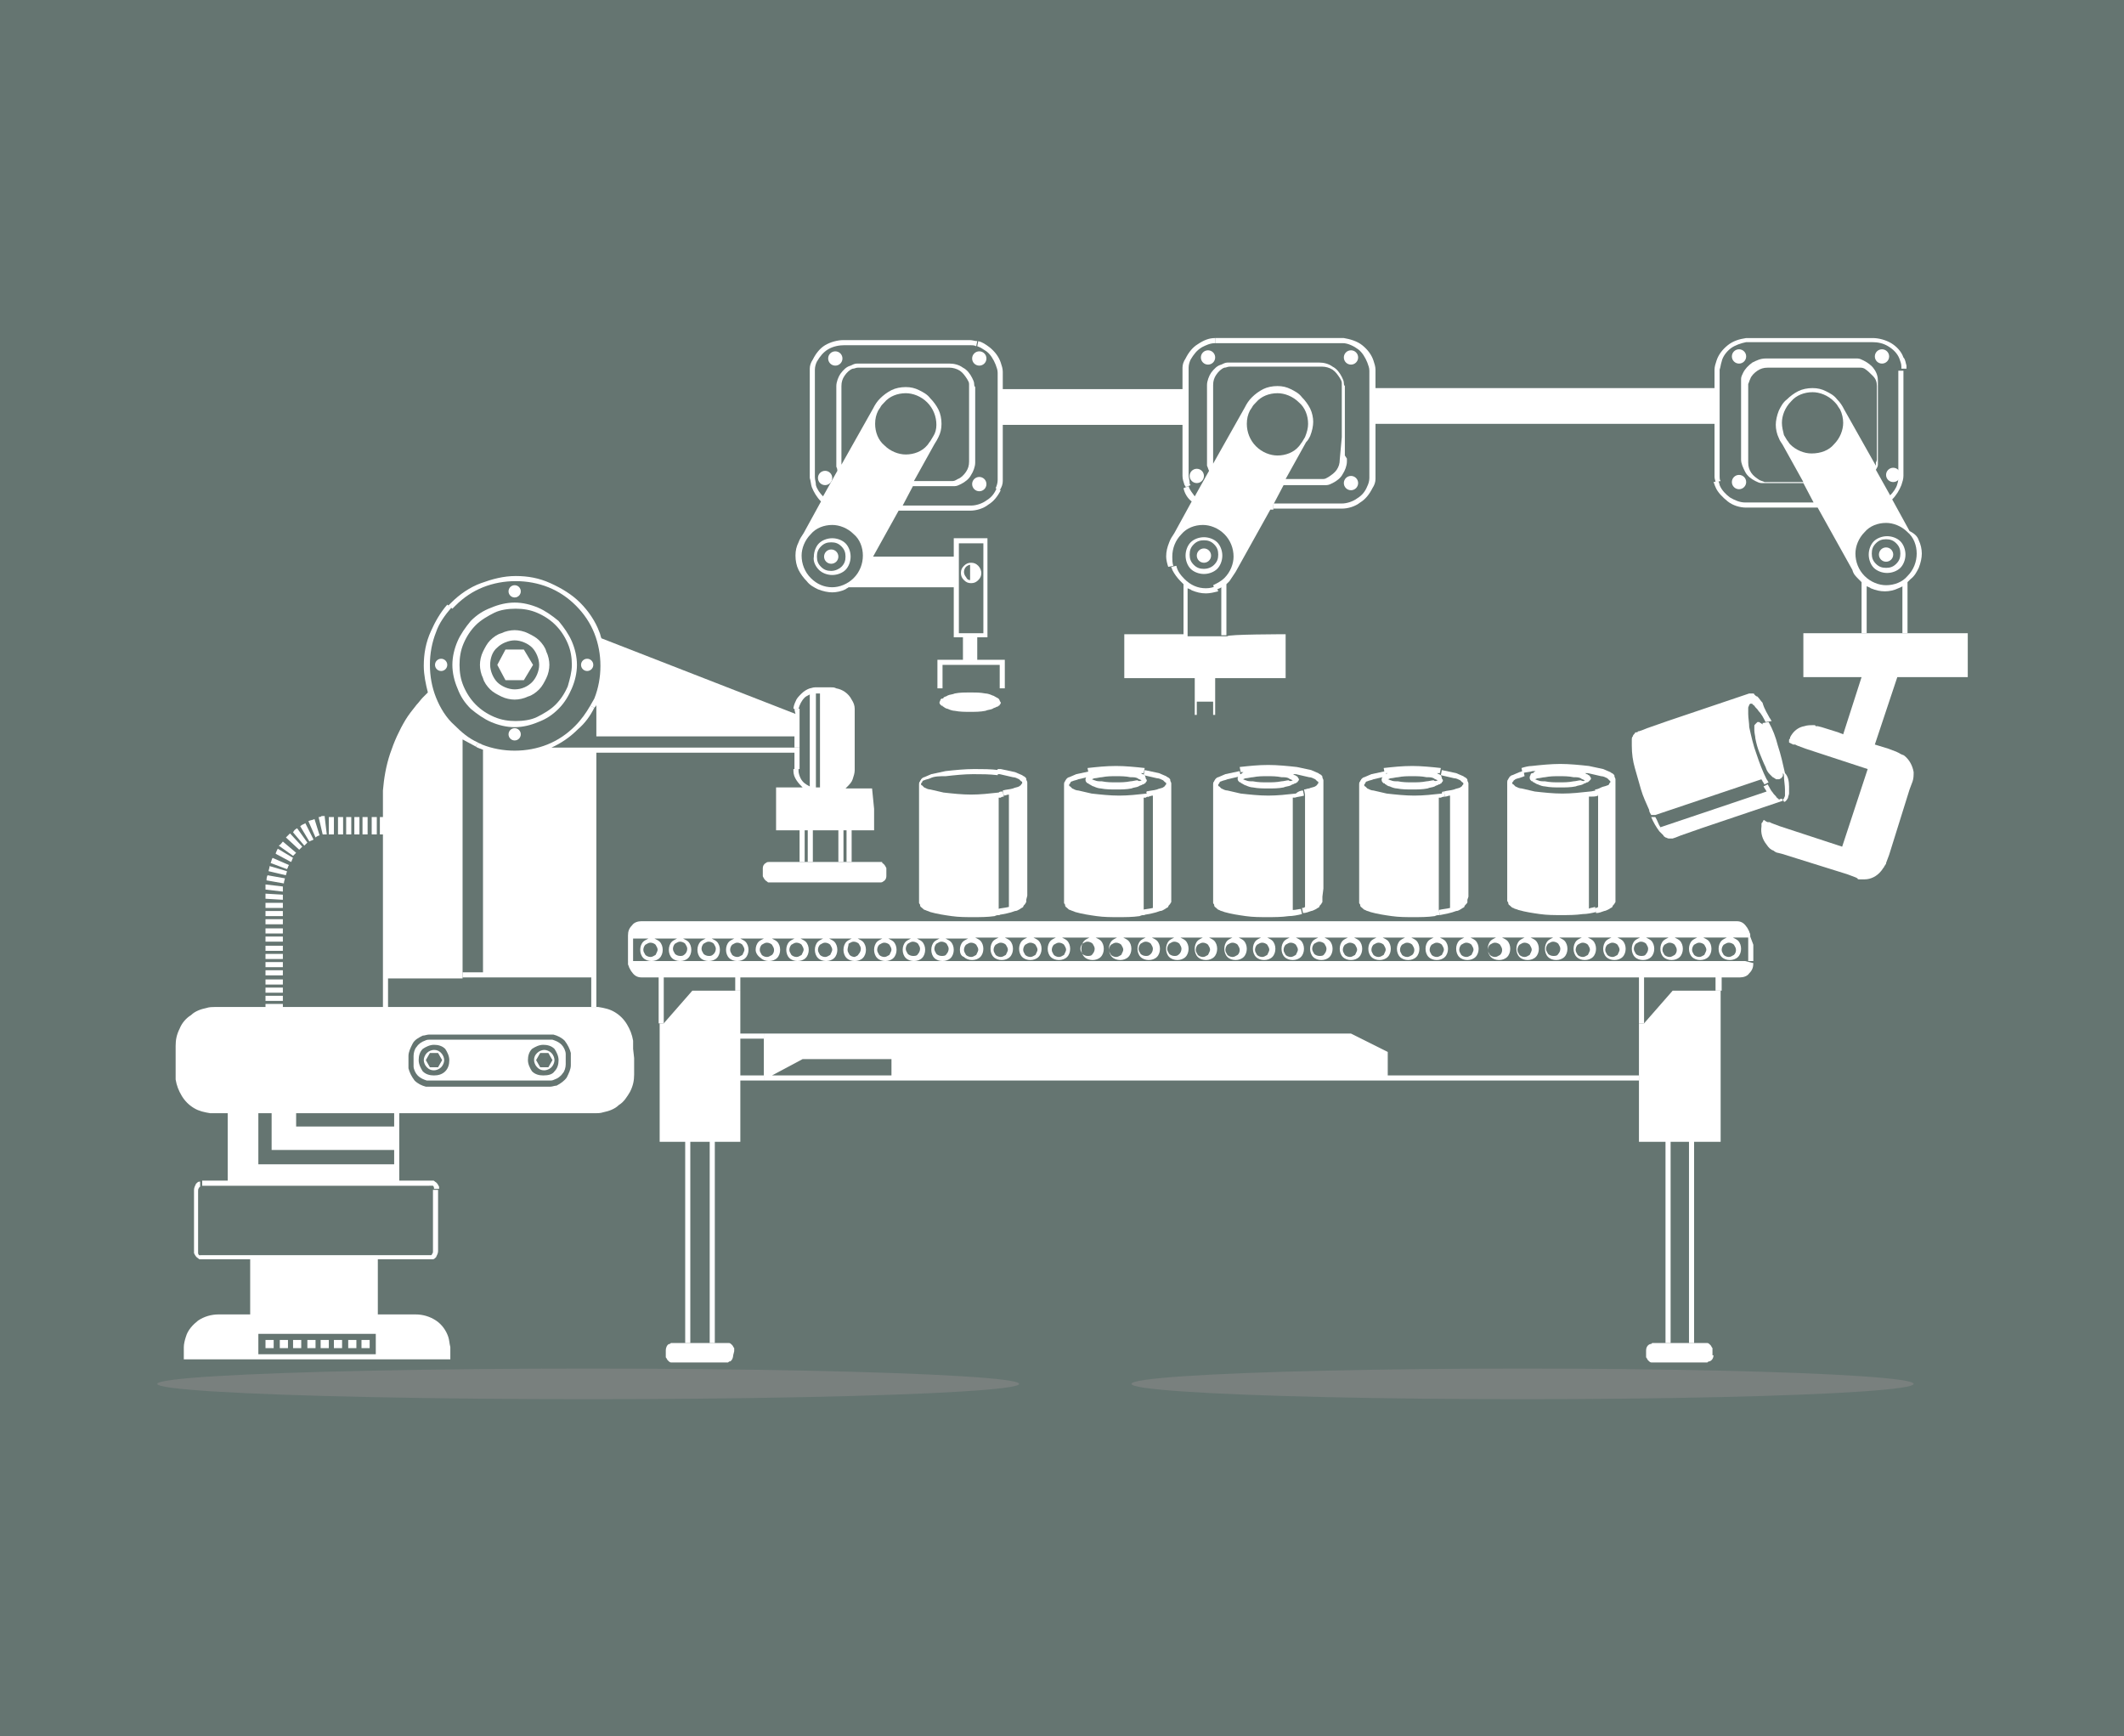 <?xml version="1.0" encoding="utf-8"?>
<!-- Generator: Adobe Illustrator 21.0.0, SVG Export Plug-In . SVG Version: 6.00 Build 0)  -->
<svg version="1.1" id="Layer_1" xmlns="http://www.w3.org/2000/svg" xmlns:xlink="http://www.w3.org/1999/xlink" x="0px" y="0px"
	 viewBox="0 0 208 170" style="enable-background:new 0 0 208 170;" xml:space="preserve">
<style type="text/css">
	.st0{fill:#657571;}
	.st1{fill:none;}
	.st2{opacity:0.55;fill:#898989;enable-background:new    ;}
	.st3{fill:#FFFFFF;}
</style>
<rect class="st0" width="208" height="170"/>
<rect class="st1" width="208" height="170"/>
<ellipse class="st2" cx="57.6" cy="135.5" rx="42.2" ry="1.5"/>
<ellipse class="st2" cx="149.1" cy="135.5" rx="38.3" ry="1.5"/>
<g>
	<g id="XMLID_2_">
		<g>
			<path class="st3" d="M192.7,62v4.3h-6.9l-2.2,6.6l1.3,0.4l0.8,0.3l0.2,0.1c0.1,0,0.1,0.1,0.2,0.1c0.1,0.1,0.3,0.1,0.4,0.2
				c0.5,0.4,0.8,1,0.9,1.6c0,0.3,0,0.6-0.1,0.9l-0.3,0.8l-1,3.2l-1,3.2l-0.3,0.8c0,0.1,0,0.1-0.1,0.2c0,0.1-0.1,0.1-0.1,0.2
				c-0.1,0.1-0.2,0.3-0.3,0.4c-0.4,0.5-1,0.8-1.6,0.8c-0.2,0-0.3,0-0.5,0c-0.1,0-0.2,0-0.2-0.1l-0.2-0.1l-0.8-0.3l-1.6-0.5l-3.2-1
				l-1.6-0.5l-0.4-0.1c-0.1,0-0.3-0.1-0.4-0.2c-0.3-0.1-0.5-0.3-0.7-0.6c-0.4-0.5-0.6-1.1-0.5-1.8c0,0,0-0.1,0-0.2
				c0-0.1,0-0.1,0.1-0.2l0.1-0.2c0.1,0,0.1,0,0.2,0.1l0.2,0.1l0.1,0l0.1,0l0.2,0.1l0.8,0.3l6.1,2l2.5-7.6l-6.1-2l-0.8-0.3l-0.2-0.1
				l-0.1,0l-0.1,0l-0.2-0.1l-0.2-0.1l0,0c0,0,0,0,0,0l0-0.1l0-0.1c0-0.1,0-0.1,0.1-0.2c0,0,0-0.1,0-0.1c0,0,0,0,0,0l0,0
				c0.3-0.6,0.8-1,1.4-1.1c0.3-0.1,0.6-0.1,0.9-0.1c0.1,0,0.2,0,0.2,0.1c0,0,0.1,0,0.1,0l0.1,0l0.4,0.1l1.6,0.5l0.5,0.2l1.8-5.6
				h-5.7V62h5.8h0.5h3h0.4h0.5L192.7,62L192.7,62z"/>
			<path class="st3" d="M187.9,52.9c0.2,0.4,0.3,0.9,0.3,1.3s-0.1,0.9-0.3,1.4c-0.2,0.4-0.4,0.8-0.8,1.1c-0.1,0.1-0.2,0.2-0.3,0.3v5
				h0v0h-0.5v0v-0.2v-4.4c-0.1,0.1-0.2,0.1-0.4,0.2c-0.4,0.2-0.9,0.3-1.3,0.3c-0.5,0-0.9-0.1-1.4-0.3c-0.1-0.1-0.2-0.1-0.4-0.2V62
				h-0.5v-5c-0.1-0.1-0.2-0.2-0.3-0.3c-0.3-0.3-0.5-0.5-0.6-0.9l-3.4-6.1h-7c-0.6,0-1.3-0.2-1.8-0.6c-0.5-0.4-1-0.9-1.2-1.4
				c-0.1-0.2-0.1-0.3-0.2-0.5l0.5-0.1c0,0.1,0.1,0.3,0.1,0.4c0.2,0.5,0.6,0.9,1,1.2c0.5,0.3,1,0.5,1.5,0.5h6.7l-1-1.9h-2.2h-1.2
				h-0.2h-0.2c-0.1,0-0.2,0-0.3,0c-0.2,0-0.4-0.1-0.6-0.2c-0.4-0.2-0.8-0.5-1-0.9c-0.2-0.4-0.4-0.8-0.4-1.2c0-0.1,0-0.2,0-0.3v-0.3
				v-0.6v-1.2v-4.8v-0.2c0-0.1,0-0.1,0-0.2c0-0.1,0-0.2,0-0.3c0-0.2,0.1-0.4,0.2-0.6c0.2-0.4,0.5-0.7,0.9-1c0.4-0.2,0.8-0.4,1.3-0.4
				h1.2h4.8h2.4l0.3,0c0.1,0,0.2,0,0.3,0c0.2,0,0.4,0.1,0.6,0.2c0.4,0.2,0.8,0.5,1,0.8c0.3,0.4,0.4,0.8,0.4,1.2c0,0.1,0,0.1,0,0.2
				v0.1v0.3v0.6v2.4v2.4v1.2V45c0,0.1,0,0.1,0,0.2c0,0.1,0,0.2,0,0.3c0,0.2-0.1,0.3-0.2,0.5l1.4,2.5c0.3-0.3,0.6-0.7,0.7-1.1
				c0.1-0.3,0.1-0.5,0.1-0.8v-0.9v-3.5v-3.5v-1.8v-0.4c0-0.1,0-0.1,0-0.2l0.5,0c0,0.1,0,0.1,0,0.2v0.4v1.8v3.5v3.5l0,0.9
				c0,0.3-0.1,0.6-0.2,0.9c-0.2,0.5-0.5,1-0.9,1.4l1.7,3.1C187.6,52.3,187.8,52.6,187.9,52.9z M186.8,56.4c0.6-0.6,0.9-1.4,0.9-2.2
				c0-0.8-0.3-1.6-0.9-2.1c-0.6-0.6-1.4-0.9-2.1-0.9c-0.8,0-1.6,0.3-2.1,0.9c-0.6,0.6-0.9,1.4-0.9,2.1c0,0.8,0.3,1.6,0.9,2.2
				c0.6,0.6,1.4,0.9,2.1,0.9C185.5,57.3,186.3,57,186.8,56.4z M183.8,45v-0.1v-1.2v-2.4v-2.4v-0.6v-0.3v-0.1c0,0,0-0.1,0-0.1
				c0-0.4-0.1-0.7-0.4-1s-0.5-0.5-0.8-0.7c-0.2-0.1-0.3-0.1-0.5-0.1c-0.1,0-0.2,0-0.3,0l-0.3,0h-2.4h-4.8h-1.2c-0.4,0-0.7,0.1-1,0.3
				c-0.3,0.2-0.6,0.5-0.7,0.8c-0.1,0.2-0.1,0.3-0.2,0.5c0,0.1,0,0.2,0,0.3c0,0,0,0.1,0,0.1v0.1v4.8l0,2.4c0,0.4,0.1,0.7,0.3,1
				c0.2,0.3,0.5,0.5,0.8,0.7c0.2,0.1,0.3,0.1,0.5,0.2c0.1,0,0.2,0,0.3,0h0.1h0.2h1.2h2l-2-3.6c-0.1-0.2-0.3-0.4-0.4-0.7
				c-0.2-0.4-0.3-0.9-0.3-1.3s0.1-0.9,0.3-1.4c0.2-0.4,0.4-0.8,0.8-1.1c0.3-0.3,0.7-0.6,1.1-0.8c0.4-0.2,0.9-0.3,1.4-0.3
				s0.9,0.1,1.3,0.3c0.4,0.2,0.8,0.4,1.1,0.8c0.3,0.3,0.5,0.6,0.7,1l3.1,5.5c0,0,0,0,0,0c0-0.1,0-0.2,0-0.3
				C183.8,45.1,183.8,45,183.8,45z M179.6,43.5c0.6-0.6,0.9-1.4,0.9-2.1c0-0.4-0.1-0.9-0.3-1.3l-0.2-0.3c-0.1-0.2-0.3-0.4-0.4-0.5
				c-0.6-0.6-1.4-0.9-2.1-0.9c-0.8,0-1.6,0.3-2.1,0.9c-0.6,0.6-0.9,1.4-0.9,2.1c0,0.4,0.1,0.8,0.2,1.2l0.3,0.5
				c0.1,0.1,0.2,0.3,0.3,0.4c0.6,0.6,1.4,0.9,2.1,0.9C178.3,44.4,179.1,44.1,179.6,43.5z"/>
			<path class="st3" d="M186.7,35.8c0,0.1,0,0.2,0,0.3l-0.5,0c0-0.1,0-0.1,0-0.2c0-0.3-0.1-0.5-0.2-0.8c-0.2-0.5-0.6-0.9-1.1-1.2
				c-0.5-0.3-1-0.4-1.6-0.4h-3.5h-7.1h-0.9h-0.4c-0.2,0-0.3,0-0.4,0c-0.5,0.1-1.1,0.3-1.5,0.6c-0.4,0.3-0.8,0.8-0.9,1.3
				c-0.1,0.3-0.1,0.5-0.2,0.8c0,0.1,0,0.3,0,0.4v0.4v7.1v1.8v0.4c0,0.1,0,0.3,0,0.4c0,0.1,0,0.3,0.1,0.4l-0.5,0.1
				c0-0.1-0.1-0.3-0.1-0.5c0-0.2,0-0.3,0-0.5v-0.4v-1.8v-2.5h-33.2v2.6V46v0.4c0,0.2,0,0.3,0,0.5c0,0.3-0.1,0.6-0.3,0.9
				c-0.3,0.6-0.7,1.1-1.2,1.4c-0.5,0.4-1.2,0.6-1.8,0.6h-6.7v-0.5l6.7,0c0.5,0,1.1-0.2,1.5-0.5c0.5-0.3,0.8-0.7,1-1.2
				c0.1-0.2,0.2-0.5,0.2-0.8c0-0.1,0-0.3,0-0.4V46v-1.8l0-6.3h0v-0.8v-0.4c0-0.1,0-0.3,0-0.4c0-0.3-0.1-0.5-0.2-0.8
				c-0.2-0.5-0.5-1-0.9-1.3c-0.4-0.3-1-0.6-1.5-0.6c-0.1,0-0.3,0-0.4,0h-0.4h-0.9h-7.1h-3.5c-0.1,0-0.2,0-0.2,0l0-0.5
				c0.1,0,0.2,0,0.2,0h3.5h7.1h0.9h0.4c0.1,0,0.3,0,0.5,0c0.6,0.1,1.3,0.3,1.8,0.7c0.5,0.4,0.9,0.9,1.1,1.5c0.1,0.3,0.2,0.6,0.2,0.9
				c0,0.2,0,0.3,0,0.5v0.4V38h33.2v-0.9v-0.4c0-0.1,0-0.3,0-0.5c0-0.3,0.1-0.6,0.2-0.9c0.2-0.6,0.6-1.1,1.1-1.5
				c0.5-0.4,1.1-0.6,1.8-0.7c0.2,0,0.3,0,0.5,0h0.4h0.9h7.1h3.5c0.6,0,1.3,0.2,1.8,0.5c0.5,0.3,1,0.8,1.2,1.4
				C186.6,35.2,186.6,35.5,186.7,35.8z"/>
			<path class="st3" d="M186.6,54.3c0,0.5-0.2,1-0.5,1.3c-0.3,0.3-0.8,0.5-1.3,0.5c-0.5,0-1-0.2-1.3-0.5c-0.3-0.3-0.5-0.8-0.5-1.3
				c0-0.5,0.2-1,0.5-1.3c0.3-0.3,0.8-0.5,1.3-0.5c0.5,0,1,0.2,1.3,0.5C186.4,53.3,186.6,53.8,186.6,54.3z M185.7,55.2
				c0.3-0.3,0.4-0.6,0.4-1c0-0.4-0.1-0.7-0.4-1c-0.3-0.3-0.6-0.4-1-0.4c-0.4,0-0.7,0.1-1,0.4c-0.3,0.3-0.4,0.6-0.4,1s0.1,0.7,0.4,1
				c0.3,0.3,0.6,0.4,1,0.4S185.4,55.5,185.7,55.2z"/>
			<circle class="st3" cx="185.4" cy="46.5" r="0.7"/>
			<circle class="st3" cx="184.7" cy="54.3" r="0.7"/>
			<circle class="st3" cx="184.3" cy="34.9" r="0.7"/>
			<path class="st3" d="M175.2,77c0,0.2,0,0.5,0,0.7c0,0.1-0.1,0.3-0.1,0.4c0,0.1-0.1,0.1-0.1,0.2c-0.1,0.1-0.1,0.1-0.2,0.2l-0.1,0
				l-0.1-0.2c0,0,0,0,0,0c0,0,0-0.1,0.1-0.1c0-0.1,0.1-0.2,0.1-0.3c0-0.2,0-0.4,0-0.6c0-0.4-0.1-0.9-0.1-1.3c0-0.1,0-0.2-0.1-0.3
				c0,0.1,0,0.1,0,0.2c0,0.1,0,0.1-0.1,0.2c0,0,0,0.1-0.1,0.1c0,0-0.1,0.1-0.2,0.1c-0.1,0-0.1,0-0.2,0c-0.1,0-0.1,0-0.2-0.1
				c-0.1,0-0.1-0.1-0.2-0.1c-0.1-0.1-0.2-0.2-0.3-0.3c-0.2-0.2-0.3-0.4-0.4-0.7c-0.2-0.4-0.4-0.9-0.6-1.4c-0.2-0.5-0.3-0.9-0.4-1.4
				c0-0.2-0.1-0.5-0.1-0.8c0-0.1,0-0.3,0-0.4c0-0.1,0-0.1,0.1-0.2c0,0,0.1-0.1,0.1-0.1c0,0,0,0,0.1-0.1c0,0,0,0,0,0c0,0,0,0,0,0l0,0
				l0,0l0,0l0,0l0,0l0,0c0,0,0,0,0,0l0,0c0,0,0.1,0,0.1,0c0.1,0,0.1,0,0.2,0.1c0.1,0,0.1,0.1,0.2,0.1c0.1,0.1,0.1,0.1,0.1,0.2
				c0-0.1-0.1-0.2-0.1-0.3l0.6-0.1c0.4,0.7,0.7,1.5,0.9,2.3c0.3,0.9,0.5,1.8,0.7,2.7C175.1,76,175.2,76.5,175.2,77z M172.4,71.1
				L172.4,71.1L172.4,71.1L172.4,71.1L172.4,71.1L172.4,71.1C172.4,71.1,172.4,71.1,172.4,71.1z"/>
			<path class="st3" d="M174.5,78.2l0.1,0.2l-8,2.7l-2,0.7l-0.5,0.2l-0.3,0.1l-0.1,0c0,0-0.1,0-0.1,0c-0.1,0-0.1,0-0.2,0
				c-0.1,0-0.2-0.1-0.3-0.1c-0.1-0.1-0.2-0.1-0.2-0.2c-0.1-0.1-0.3-0.3-0.4-0.4c-0.3-0.4-0.6-0.9-0.8-1.4l0.4,0
				c0.2,0.3,0.3,0.7,0.5,1l10.4-3.5c-0.1-0.2-0.2-0.3-0.3-0.5l0.4-0.2c0.2,0.3,0.3,0.6,0.5,0.8c0.1,0.2,0.3,0.3,0.4,0.5
				c0.1,0.1,0.2,0.1,0.2,0.2C174.4,78.2,174.4,78.2,174.5,78.2C174.5,78.2,174.5,78.2,174.5,78.2z"/>
			<path class="st3" d="M173.3,70.3c0.1,0.1,0.1,0.2,0.2,0.3l-0.6,0.1c-0.2-0.4-0.4-0.8-0.7-1.1c-0.1-0.2-0.3-0.3-0.4-0.5
				c-0.1-0.1-0.2-0.1-0.2-0.2c0,0-0.1,0-0.1,0c0,0,0,0-0.1,0c0,0,0,0,0,0c0,0,0,0-0.1,0.1c0,0.1-0.1,0.2-0.1,0.3c0,0.2,0,0.4,0,0.6
				c0,0.4,0.1,0.9,0.1,1.3c0.2,0.9,0.4,1.8,0.7,2.6c0.3,0.9,0.6,1.7,1,2.5c0.1,0.1,0.1,0.2,0.2,0.3l-0.4,0.2
				c-0.1-0.1-0.1-0.2-0.2-0.3c0-0.1-0.1-0.1-0.1-0.2l-10.4,3.5l-0.4,0c-0.1-0.2-0.2-0.3-0.2-0.5c-0.3-0.7-0.6-1.3-0.8-2
				c-0.2-0.7-0.4-1.4-0.6-2.1c-0.2-0.7-0.3-1.4-0.3-2.2c0-0.2,0-0.4,0-0.6c0-0.1,0-0.2,0.1-0.3c0-0.1,0.1-0.2,0.2-0.3
				c0-0.1,0.1-0.1,0.2-0.1c0,0,0.1,0,0.1-0.1l0.1,0l0.3-0.1l0.5-0.2l2-0.7l8-2.7c0.1,0,0.2,0,0.3,0c0.1,0,0.2,0,0.2,0.1
				c0.1,0.1,0.2,0.2,0.3,0.2c0.2,0.2,0.3,0.4,0.5,0.6C172.8,69.5,173.1,69.9,173.3,70.3z"/>
			<path class="st3" d="M171.7,94.3c0,0.4-0.1,0.7-0.4,1c-0.2,0.3-0.6,0.4-0.9,0.4c-0.1,0-0.2,0-0.2,0h-0.2h-0.4h-0.9h-0.1V97H168
				v-1.3h-3h-4v4.5h-0.5v-4.5h-2.6h-14.2h-28.4H86.8H72.5h0V97H72v-1.3h-6.6H65v4.5h-0.5v-4.5h-0.9h-0.4H63h-0.1c0,0-0.1,0-0.1,0
				c-0.4,0-0.7-0.2-0.9-0.5c-0.1-0.1-0.2-0.3-0.3-0.5c0-0.1-0.1-0.2-0.1-0.3c0,0,0-0.1,0-0.1c0,0,0-0.1,0-0.1v-0.1h0.5h1.8h2.8h2.8
				h2.8h2.9H78h2.8h2.8h2.9h2.8h2.8h2.8H98h2.8h2.8h2.8h2.8h2.8h2.8h2.8h2.9h2.8h2.8h2.8h2.9h2.8h2.8h2.8h2.9h2.8h2.8h2.8h2.9h2.9
				h2.8h2.8h2.8h2.9h1.8h0.5L171.7,94.3L171.7,94.3z"/>
			<path class="st3" d="M171.7,92.5v1.6h-0.5v-1.6v-0.7h-1.5c0.2,0.1,0.4,0.2,0.5,0.3c0.2,0.2,0.3,0.5,0.3,0.8
				c0,0.3-0.1,0.6-0.3,0.8c-0.2,0.2-0.5,0.3-0.8,0.3c-0.3,0-0.6-0.1-0.8-0.3s-0.3-0.5-0.3-0.8c0-0.3,0.1-0.6,0.3-0.8
				c0.1-0.1,0.3-0.2,0.5-0.3h-2.3c0.2,0.1,0.4,0.2,0.5,0.3c0.2,0.2,0.3,0.5,0.3,0.8s-0.1,0.6-0.3,0.8c-0.2,0.2-0.5,0.3-0.8,0.3
				c-0.3,0-0.6-0.1-0.8-0.3s-0.3-0.5-0.3-0.8s0.1-0.6,0.3-0.8c0.1-0.1,0.3-0.2,0.5-0.3h-2.2c0.2,0.1,0.4,0.2,0.5,0.3
				c0.2,0.2,0.3,0.5,0.3,0.8c0,0.3-0.1,0.6-0.3,0.8c-0.2,0.2-0.5,0.3-0.8,0.3c-0.3,0-0.6-0.1-0.8-0.3c-0.2-0.2-0.3-0.5-0.3-0.8
				c0-0.3,0.1-0.6,0.3-0.8c0.1-0.1,0.3-0.2,0.5-0.3h-2.2c0.2,0.1,0.4,0.2,0.5,0.3c0.2,0.2,0.3,0.5,0.3,0.8c0,0.3-0.1,0.6-0.3,0.8
				c-0.2,0.2-0.5,0.3-0.8,0.3c-0.3,0-0.6-0.1-0.8-0.3c-0.2-0.2-0.3-0.5-0.3-0.8c0-0.3,0.1-0.6,0.3-0.8c0.1-0.1,0.3-0.2,0.5-0.3h-2.2
				c0.2,0.1,0.4,0.2,0.5,0.3c0.2,0.2,0.3,0.5,0.3,0.8c0,0.3-0.1,0.6-0.3,0.8c-0.2,0.2-0.5,0.3-0.8,0.3c-0.3,0-0.6-0.1-0.8-0.3
				c-0.2-0.2-0.3-0.5-0.3-0.8c0-0.3,0.1-0.6,0.3-0.8c0.1-0.1,0.3-0.2,0.5-0.3h-2.3c0.2,0.1,0.4,0.2,0.5,0.3c0.2,0.2,0.3,0.5,0.3,0.8
				s-0.1,0.6-0.3,0.8c-0.2,0.2-0.5,0.3-0.8,0.3c-0.3,0-0.6-0.1-0.8-0.3c-0.2-0.2-0.3-0.5-0.3-0.8s0.1-0.6,0.3-0.8
				c0.1-0.1,0.3-0.2,0.5-0.3h-2.2c0.2,0.1,0.4,0.2,0.5,0.3c0.2,0.2,0.3,0.5,0.3,0.8c0,0.3-0.1,0.6-0.3,0.8c-0.2,0.2-0.5,0.3-0.8,0.3
				c-0.3,0-0.6-0.1-0.8-0.3c-0.2-0.2-0.3-0.5-0.3-0.8c0-0.3,0.1-0.6,0.3-0.8c0.1-0.1,0.3-0.2,0.5-0.3h-2.2c0.2,0.1,0.4,0.2,0.5,0.3
				c0.2,0.2,0.3,0.5,0.3,0.8c0,0.3-0.1,0.6-0.3,0.8c-0.2,0.2-0.5,0.3-0.8,0.3c-0.3,0-0.6-0.1-0.8-0.3s-0.3-0.5-0.3-0.8
				c0-0.3,0.1-0.6,0.3-0.8c0.1-0.1,0.3-0.2,0.5-0.3h-2.2c0.2,0.1,0.4,0.2,0.5,0.3c0.2,0.2,0.3,0.5,0.3,0.8c0,0.3-0.1,0.6-0.3,0.8
				c-0.2,0.2-0.5,0.3-0.8,0.3c-0.3,0-0.6-0.1-0.8-0.3s-0.3-0.5-0.3-0.8s0.1-0.6,0.3-0.8c0.1-0.1,0.3-0.2,0.5-0.3H144
				c0.2,0.1,0.4,0.2,0.5,0.3c0.2,0.2,0.3,0.5,0.3,0.8s-0.1,0.6-0.3,0.8c-0.2,0.2-0.5,0.3-0.8,0.3c-0.3,0-0.6-0.1-0.8-0.3
				c-0.2-0.2-0.3-0.5-0.3-0.8s0.1-0.6,0.3-0.8c0.1-0.1,0.3-0.2,0.5-0.3H141c0.2,0.1,0.4,0.2,0.5,0.3c0.2,0.2,0.3,0.5,0.3,0.8
				s-0.1,0.6-0.3,0.8c-0.2,0.2-0.5,0.3-0.8,0.3c-0.3,0-0.6-0.1-0.8-0.3c-0.2-0.2-0.3-0.5-0.3-0.8c0-0.3,0.1-0.6,0.3-0.8
				c0.1-0.1,0.3-0.2,0.5-0.3h-2.2c0.2,0.1,0.4,0.2,0.5,0.3c0.2,0.2,0.3,0.5,0.3,0.8c0,0.3-0.1,0.6-0.3,0.8c-0.2,0.2-0.5,0.3-0.8,0.3
				c-0.3,0-0.6-0.1-0.8-0.3c-0.2-0.2-0.3-0.5-0.3-0.8c0-0.3,0.1-0.6,0.3-0.8c0.1-0.1,0.3-0.2,0.5-0.3h-2.2c0.2,0.1,0.4,0.2,0.5,0.3
				c0.2,0.2,0.3,0.5,0.3,0.8c0,0.3-0.1,0.6-0.3,0.8c-0.2,0.2-0.5,0.3-0.8,0.3c-0.3,0-0.6-0.1-0.8-0.3c-0.2-0.2-0.3-0.5-0.3-0.8
				c0-0.3,0.1-0.6,0.3-0.8c0.1-0.1,0.3-0.2,0.5-0.3h-2.2c0.2,0.1,0.4,0.2,0.5,0.3c0.2,0.2,0.3,0.5,0.3,0.8c0,0.3-0.1,0.6-0.3,0.8
				c-0.2,0.2-0.5,0.3-0.8,0.3c-0.3,0-0.6-0.1-0.8-0.3s-0.3-0.5-0.3-0.8s0.1-0.6,0.3-0.8c0.1-0.1,0.3-0.2,0.5-0.3h-2.3
				c0.2,0.1,0.4,0.2,0.5,0.3c0.2,0.2,0.3,0.5,0.3,0.8c0,0.3-0.1,0.6-0.3,0.8c-0.2,0.2-0.5,0.3-0.8,0.3c-0.3,0-0.6-0.1-0.8-0.3
				c-0.2-0.2-0.3-0.5-0.3-0.8c0-0.3,0.1-0.6,0.3-0.8c0.1-0.1,0.3-0.2,0.5-0.3h-2.2c0.2,0.1,0.4,0.2,0.5,0.3c0.2,0.2,0.3,0.5,0.3,0.8
				c0,0.3-0.1,0.6-0.3,0.8c-0.2,0.2-0.5,0.3-0.8,0.3c-0.3,0-0.6-0.1-0.8-0.3c-0.2-0.2-0.3-0.5-0.3-0.8c0-0.3,0.1-0.6,0.3-0.8
				c0.1-0.1,0.3-0.2,0.5-0.3h-2.2c0.2,0.1,0.4,0.2,0.5,0.3c0.2,0.2,0.3,0.5,0.3,0.8c0,0.3-0.1,0.6-0.3,0.8c-0.2,0.2-0.5,0.3-0.8,0.3
				c-0.3,0-0.6-0.1-0.8-0.3c-0.2-0.2-0.3-0.5-0.3-0.8c0-0.3,0.1-0.6,0.3-0.8c0.1-0.1,0.3-0.2,0.5-0.3h-2.2c0.2,0.1,0.4,0.2,0.5,0.3
				c0.2,0.2,0.3,0.5,0.3,0.8s-0.1,0.6-0.3,0.8c-0.2,0.2-0.5,0.3-0.8,0.3s-0.6-0.1-0.8-0.3c-0.2-0.2-0.3-0.5-0.3-0.8s0.1-0.6,0.3-0.8
				c0.1-0.1,0.3-0.2,0.5-0.3h-2.3c0.2,0.1,0.4,0.2,0.5,0.3c0.2,0.2,0.3,0.5,0.3,0.8s-0.1,0.6-0.3,0.8c-0.2,0.2-0.5,0.3-0.8,0.3
				c-0.3,0-0.6-0.1-0.8-0.3c-0.2-0.2-0.3-0.5-0.3-0.8c0-0.3,0.1-0.6,0.3-0.8c0.1-0.1,0.3-0.2,0.5-0.3h-2.2c0.2,0.1,0.4,0.2,0.5,0.3
				c0.2,0.2,0.3,0.5,0.3,0.8c0,0.3-0.1,0.6-0.3,0.8c-0.2,0.2-0.5,0.3-0.8,0.3c-0.3,0-0.6-0.1-0.8-0.3c-0.2-0.2-0.3-0.5-0.3-0.8
				c0-0.3,0.1-0.6,0.3-0.8c0.1-0.1,0.3-0.2,0.5-0.3h-2.2c0.2,0.1,0.4,0.2,0.5,0.3c0.2,0.2,0.3,0.5,0.3,0.8c0,0.3-0.1,0.6-0.3,0.8
				c-0.2,0.2-0.5,0.3-0.8,0.3c-0.3,0-0.6-0.1-0.8-0.3c-0.2-0.2-0.3-0.5-0.3-0.8c0-0.3,0.1-0.6,0.3-0.8c0.1-0.1,0.3-0.2,0.5-0.3h-2.2
				c0.2,0.1,0.4,0.2,0.5,0.3c0.2,0.2,0.3,0.5,0.3,0.8c0,0.3-0.1,0.6-0.3,0.8c-0.2,0.2-0.5,0.3-0.8,0.3c-0.3,0-0.6-0.1-0.8-0.3
				c-0.2-0.2-0.3-0.5-0.3-0.8s0.1-0.6,0.3-0.8c0.1-0.1,0.3-0.2,0.5-0.3h-2.1c0.2,0.1,0.4,0.2,0.5,0.3c0.2,0.2,0.3,0.5,0.3,0.8
				c0,0.3-0.1,0.6-0.3,0.8c-0.2,0.2-0.5,0.3-0.8,0.3c-0.3,0-0.6-0.1-0.8-0.3c-0.2-0.2-0.3-0.5-0.3-0.8c0-0.3,0.1-0.6,0.3-0.8
				c0.1-0.1,0.3-0.2,0.5-0.3H104c0.2,0.1,0.4,0.2,0.5,0.3c0.2,0.2,0.3,0.5,0.3,0.8c0,0.3-0.1,0.6-0.3,0.8c-0.2,0.2-0.5,0.3-0.8,0.3
				c-0.3,0-0.6-0.1-0.8-0.3c-0.2-0.2-0.3-0.5-0.3-0.8c0-0.3,0.1-0.6,0.3-0.8c0.1-0.1,0.3-0.2,0.5-0.3h-2.2c0.2,0.1,0.4,0.2,0.5,0.3
				c0.2,0.2,0.3,0.5,0.3,0.8c0,0.3-0.1,0.6-0.3,0.8c-0.2,0.2-0.5,0.3-0.8,0.3c-0.3,0-0.6-0.1-0.8-0.3s-0.3-0.5-0.3-0.8
				c0-0.3,0.1-0.6,0.3-0.8c0.1-0.1,0.3-0.2,0.5-0.3h-2.2c0.2,0.1,0.4,0.2,0.5,0.3c0.2,0.2,0.3,0.5,0.3,0.8s-0.1,0.6-0.3,0.8
				c-0.2,0.2-0.5,0.3-0.8,0.3s-0.6-0.1-0.8-0.3s-0.3-0.5-0.3-0.8s0.1-0.6,0.3-0.8c0.1-0.1,0.3-0.2,0.5-0.3h-2.3
				c0.2,0.1,0.4,0.2,0.5,0.3c0.2,0.2,0.3,0.5,0.3,0.8s-0.1,0.6-0.3,0.8c-0.2,0.2-0.5,0.3-0.8,0.3c-0.3,0-0.6-0.1-0.8-0.3
				C94.1,93.6,94,93.3,94,93c0-0.3,0.1-0.6,0.3-0.8c0.1-0.1,0.3-0.2,0.5-0.3h-2.2c0.2,0.1,0.4,0.2,0.5,0.3c0.2,0.2,0.3,0.5,0.3,0.8
				c0,0.3-0.1,0.6-0.3,0.8c-0.2,0.2-0.5,0.3-0.8,0.3c-0.3,0-0.6-0.1-0.8-0.3c-0.2-0.2-0.3-0.5-0.3-0.8c0-0.3,0.1-0.6,0.3-0.8
				c0.1-0.1,0.3-0.2,0.5-0.3h-2.2c0.2,0.1,0.4,0.2,0.5,0.3c0.2,0.2,0.3,0.5,0.3,0.8c0,0.3-0.1,0.6-0.3,0.8c-0.2,0.2-0.5,0.3-0.8,0.3
				c-0.3,0-0.6-0.1-0.8-0.3c-0.2-0.2-0.3-0.5-0.3-0.8c0-0.3,0.1-0.6,0.3-0.8c0.1-0.1,0.3-0.2,0.5-0.3h-2.2c0.2,0.1,0.4,0.2,0.5,0.3
				c0.2,0.2,0.3,0.5,0.3,0.8c0,0.3-0.1,0.6-0.3,0.8c-0.2,0.2-0.5,0.3-0.8,0.3c-0.3,0-0.6-0.1-0.8-0.3c-0.2-0.2-0.3-0.5-0.3-0.8
				s0.1-0.6,0.3-0.8c0.1-0.1,0.3-0.2,0.5-0.3H84c0.2,0.1,0.4,0.2,0.5,0.3c0.2,0.2,0.3,0.5,0.3,0.8c0,0.3-0.1,0.6-0.3,0.8
				c-0.2,0.2-0.5,0.3-0.8,0.3c-0.3,0-0.6-0.1-0.8-0.3c-0.2-0.2-0.3-0.5-0.3-0.8c0-0.3,0.1-0.6,0.3-0.8c0.1-0.1,0.3-0.2,0.5-0.3h-2.2
				c0.2,0.1,0.4,0.2,0.5,0.3c0.2,0.2,0.3,0.5,0.3,0.8c0,0.3-0.1,0.6-0.3,0.8c-0.2,0.2-0.5,0.3-0.8,0.3c-0.3,0-0.6-0.1-0.8-0.3
				c-0.2-0.2-0.3-0.5-0.3-0.8c0-0.3,0.1-0.6,0.3-0.8c0.1-0.1,0.3-0.2,0.5-0.3h-2.2c0.2,0.1,0.4,0.2,0.5,0.3c0.2,0.2,0.3,0.5,0.3,0.8
				c0,0.3-0.1,0.6-0.3,0.8c-0.2,0.2-0.5,0.3-0.8,0.3c-0.3,0-0.6-0.1-0.8-0.3c-0.2-0.2-0.3-0.5-0.3-0.8c0-0.3,0.1-0.6,0.3-0.8
				c0.1-0.1,0.3-0.2,0.5-0.3h-2.2c0.2,0.1,0.4,0.2,0.5,0.3c0.2,0.2,0.3,0.5,0.3,0.8s-0.1,0.6-0.3,0.8c-0.2,0.2-0.5,0.3-0.8,0.3
				c-0.3,0-0.6-0.1-0.8-0.3C74.2,93.6,74,93.3,74,93s0.1-0.6,0.3-0.8c0.1-0.1,0.3-0.2,0.5-0.3h-2.3c0.2,0.1,0.4,0.2,0.5,0.3
				c0.2,0.2,0.3,0.5,0.3,0.8s-0.1,0.6-0.3,0.8s-0.5,0.3-0.8,0.3c-0.3,0-0.6-0.1-0.8-0.3c-0.2-0.2-0.3-0.5-0.3-0.8
				c0-0.3,0.1-0.6,0.3-0.8c0.1-0.1,0.3-0.2,0.5-0.3h-2.2c0.2,0.1,0.4,0.2,0.5,0.3c0.2,0.2,0.3,0.5,0.3,0.8c0,0.3-0.1,0.6-0.3,0.8
				c-0.2,0.2-0.5,0.3-0.8,0.3c-0.3,0-0.6-0.1-0.8-0.3c-0.2-0.2-0.3-0.5-0.3-0.8c0-0.3,0.1-0.6,0.3-0.8c0.1-0.1,0.3-0.2,0.5-0.3h-2.2
				c0.2,0.1,0.4,0.2,0.5,0.3c0.2,0.2,0.3,0.5,0.3,0.8c0,0.3-0.1,0.6-0.3,0.8c-0.2,0.2-0.5,0.3-0.8,0.3c-0.3,0-0.6-0.1-0.8-0.3
				c-0.2-0.2-0.3-0.5-0.3-0.8c0-0.3,0.1-0.6,0.3-0.8c0.1-0.1,0.3-0.2,0.5-0.3h-2.2c0.2,0.1,0.4,0.2,0.5,0.3c0.2,0.2,0.3,0.5,0.3,0.8
				c0,0.3-0.1,0.6-0.3,0.8c-0.2,0.2-0.5,0.3-0.8,0.3c-0.3,0-0.6-0.1-0.8-0.3s-0.3-0.5-0.3-0.8s0.1-0.6,0.3-0.8
				c0.1-0.1,0.3-0.2,0.5-0.3h-1.5v1.5v0.7h-0.5v-0.7v-1.8c0-0.4,0.1-0.7,0.4-1c0.2-0.3,0.6-0.4,0.9-0.4c0.1,0,0.2,0,0.2,0h0.2h0.4
				h0.9h3.6h7.1h14.2h28.4h28.4h14.2h7.1h1.8h0.4h0.2h0.1c0,0,0.1,0,0.1,0c0.4,0,0.7,0.2,0.9,0.5c0.1,0.1,0.2,0.3,0.3,0.5
				c0,0.1,0.1,0.2,0.1,0.3c0,0,0,0.1,0,0.1c0,0,0,0.1,0,0.1L171.7,92.5L171.7,92.5z M170,93c0-0.2-0.1-0.3-0.2-0.5
				c-0.1-0.1-0.3-0.2-0.5-0.2c-0.2,0-0.3,0.1-0.5,0.2c-0.1,0.1-0.2,0.3-0.2,0.5s0.1,0.3,0.2,0.5c0.1,0.1,0.3,0.2,0.5,0.2
				c0.2,0,0.3-0.1,0.5-0.2C170,93.3,170,93.1,170,93z M167.1,93c0-0.2-0.1-0.3-0.2-0.5c-0.1-0.1-0.3-0.2-0.5-0.2
				c-0.2,0-0.3,0.1-0.5,0.2c-0.1,0.1-0.2,0.3-0.2,0.5s0.1,0.3,0.2,0.5c0.1,0.1,0.3,0.2,0.5,0.2c0.2,0,0.3-0.1,0.5-0.2
				C167,93.3,167.1,93.1,167.1,93z M164.2,93c0-0.2-0.1-0.3-0.2-0.5c-0.1-0.1-0.3-0.2-0.5-0.2c-0.2,0-0.3,0.1-0.5,0.2
				c-0.1,0.1-0.2,0.3-0.2,0.5s0.1,0.3,0.2,0.5c0.1,0.1,0.3,0.2,0.5,0.2s0.3-0.1,0.5-0.2C164.2,93.3,164.2,93.1,164.2,93z
				 M161.2,93.4c0.1-0.1,0.2-0.3,0.2-0.5c0-0.2-0.1-0.3-0.2-0.5c-0.1-0.1-0.3-0.2-0.5-0.2c-0.2,0-0.3,0.1-0.5,0.2
				c-0.1,0.1-0.2,0.3-0.2,0.5s0.1,0.3,0.2,0.5c0.1,0.1,0.3,0.2,0.5,0.2S161.1,93.6,161.2,93.4z M158.6,93c0-0.2-0.1-0.3-0.2-0.5
				c-0.1-0.1-0.3-0.2-0.5-0.2c-0.2,0-0.3,0.1-0.5,0.2c-0.1,0.1-0.2,0.3-0.2,0.5c0,0.2,0.1,0.3,0.2,0.5c0.1,0.1,0.3,0.2,0.5,0.2
				c0.2,0,0.3-0.1,0.5-0.2C158.5,93.3,158.6,93.1,158.6,93z M155.7,93c0-0.2-0.1-0.3-0.2-0.5c-0.1-0.1-0.3-0.2-0.5-0.2
				c-0.2,0-0.3,0.1-0.5,0.2c-0.1,0.1-0.2,0.3-0.2,0.5s0.1,0.3,0.2,0.5c0.1,0.1,0.3,0.2,0.5,0.2c0.2,0,0.3-0.1,0.5-0.2
				C155.6,93.3,155.7,93.1,155.7,93z M152.6,93.4c0.1-0.1,0.2-0.3,0.2-0.5c0-0.2-0.1-0.3-0.2-0.5c-0.1-0.1-0.3-0.2-0.5-0.2
				c-0.2,0-0.3,0.1-0.5,0.2c-0.1,0.1-0.2,0.3-0.2,0.5s0.1,0.3,0.2,0.5c0.1,0.1,0.3,0.2,0.5,0.2C152.3,93.6,152.5,93.6,152.6,93.4z
				 M150,93c0-0.2-0.1-0.3-0.2-0.5c-0.1-0.1-0.3-0.2-0.5-0.2c-0.2,0-0.3,0.1-0.5,0.2c-0.1,0.1-0.2,0.3-0.2,0.5
				c0,0.2,0.1,0.3,0.2,0.5c0.1,0.1,0.3,0.2,0.5,0.2c0.2,0,0.3-0.1,0.5-0.2C149.9,93.3,150,93.1,150,93z M147.1,93
				c0-0.2-0.1-0.3-0.2-0.5c-0.1-0.1-0.3-0.2-0.5-0.2c-0.2,0-0.3,0.1-0.5,0.2c-0.1,0.1-0.2,0.3-0.2,0.5s0.1,0.3,0.2,0.5
				c0.1,0.1,0.3,0.2,0.5,0.2c0.2,0,0.3-0.1,0.5-0.2C147.1,93.3,147.1,93.1,147.1,93z M144.3,93c0-0.2-0.1-0.3-0.2-0.5
				c-0.1-0.1-0.3-0.2-0.5-0.2c-0.2,0-0.3,0.1-0.5,0.2c-0.1,0.1-0.2,0.3-0.2,0.5s0.1,0.3,0.2,0.5c0.1,0.1,0.3,0.2,0.5,0.2
				c0.2,0,0.3-0.1,0.5-0.2C144.2,93.3,144.3,93.1,144.3,93z M141.4,93c0-0.2-0.1-0.3-0.2-0.5c-0.1-0.1-0.3-0.2-0.5-0.2
				c-0.2,0-0.3,0.1-0.5,0.2c-0.1,0.1-0.2,0.3-0.2,0.5s0.1,0.3,0.2,0.5c0.1,0.1,0.3,0.2,0.5,0.2c0.2,0,0.3-0.1,0.5-0.2
				C141.3,93.3,141.4,93.1,141.4,93z M138.5,93c0-0.2-0.1-0.3-0.2-0.5c-0.1-0.1-0.3-0.2-0.5-0.2c-0.2,0-0.3,0.1-0.5,0.2
				c-0.1,0.1-0.2,0.3-0.2,0.5c0,0.2,0.1,0.3,0.2,0.5c0.1,0.1,0.3,0.2,0.5,0.2c0.2,0,0.3-0.1,0.5-0.2C138.5,93.3,138.5,93.1,138.5,93
				z M135.7,93c0-0.2-0.1-0.3-0.2-0.5c-0.1-0.1-0.3-0.2-0.5-0.2c-0.2,0-0.3,0.1-0.5,0.2c-0.1,0.1-0.2,0.3-0.2,0.5
				c0,0.2,0.1,0.3,0.2,0.5c0.1,0.1,0.3,0.2,0.5,0.2c0.2,0,0.3-0.1,0.5-0.2C135.6,93.3,135.7,93.1,135.7,93z M132.9,93
				c0-0.2-0.1-0.3-0.2-0.5c-0.1-0.1-0.3-0.2-0.5-0.2c-0.2,0-0.3,0.1-0.5,0.2c-0.1,0.1-0.2,0.3-0.2,0.5s0.1,0.3,0.2,0.5
				c0.1,0.1,0.3,0.2,0.5,0.2c0.2,0,0.3-0.1,0.5-0.2C132.8,93.3,132.9,93.1,132.9,93z M129.7,93.4c0.1-0.1,0.2-0.3,0.2-0.5
				c0-0.2-0.1-0.3-0.2-0.5c-0.1-0.1-0.3-0.2-0.5-0.2c-0.2,0-0.3,0.1-0.5,0.2c-0.1,0.1-0.2,0.3-0.2,0.5s0.1,0.3,0.2,0.5
				c0.1,0.1,0.3,0.2,0.5,0.2C129.4,93.6,129.6,93.6,129.7,93.4z M127.1,93c0-0.2-0.1-0.3-0.2-0.5c-0.1-0.1-0.3-0.2-0.5-0.2
				c-0.2,0-0.3,0.1-0.5,0.2c-0.1,0.1-0.2,0.3-0.2,0.5c0,0.2,0.1,0.3,0.2,0.5c0.1,0.1,0.3,0.2,0.5,0.2c0.2,0,0.3-0.1,0.5-0.2
				C127,93.3,127.1,93.1,127.1,93z M124.3,93c0-0.2-0.1-0.3-0.2-0.5c-0.1-0.1-0.3-0.2-0.5-0.2c-0.2,0-0.3,0.1-0.5,0.2
				c-0.1,0.1-0.2,0.3-0.2,0.5c0,0.2,0.1,0.3,0.2,0.5c0.1,0.1,0.3,0.2,0.5,0.2c0.2,0,0.3-0.1,0.5-0.2C124.2,93.3,124.3,93.1,124.3,93
				z M121.4,93c0-0.2-0.1-0.3-0.2-0.5c-0.1-0.1-0.3-0.2-0.5-0.2s-0.3,0.1-0.5,0.2c-0.1,0.1-0.2,0.3-0.2,0.5s0.1,0.3,0.2,0.5
				c0.1,0.1,0.3,0.2,0.5,0.2c0.2,0,0.3-0.1,0.5-0.2C121.4,93.3,121.4,93.1,121.4,93z M118.5,93c0-0.2-0.1-0.3-0.2-0.5
				c-0.1-0.1-0.3-0.2-0.5-0.2s-0.3,0.1-0.5,0.2c-0.1,0.1-0.2,0.3-0.2,0.5s0.1,0.3,0.2,0.5c0.1,0.1,0.3,0.2,0.5,0.2
				c0.2,0,0.3-0.1,0.5-0.2C118.4,93.3,118.5,93.1,118.5,93z M115.5,93.4c0.1-0.1,0.2-0.3,0.2-0.5c0-0.2-0.1-0.3-0.2-0.5
				c-0.1-0.1-0.3-0.2-0.5-0.2c-0.2,0-0.3,0.1-0.5,0.2c-0.1,0.1-0.2,0.3-0.2,0.5c0,0.2,0.1,0.3,0.2,0.5c0.1,0.1,0.3,0.2,0.5,0.2
				C115.2,93.6,115.3,93.6,115.5,93.4z M112.7,93.4c0.1-0.1,0.2-0.3,0.2-0.5c0-0.2-0.1-0.3-0.2-0.5c-0.1-0.1-0.3-0.2-0.5-0.2
				c-0.2,0-0.3,0.1-0.5,0.2c-0.1,0.1-0.2,0.3-0.2,0.5c0,0.2,0.1,0.3,0.2,0.5c0.1,0.1,0.3,0.2,0.5,0.2
				C112.4,93.6,112.5,93.6,112.7,93.4z M110,93c0-0.2-0.1-0.3-0.2-0.5c-0.1-0.1-0.3-0.2-0.5-0.2s-0.3,0.1-0.5,0.2
				c-0.1,0.1-0.2,0.3-0.2,0.5s0.1,0.3,0.2,0.5c0.1,0.1,0.3,0.2,0.5,0.2s0.3-0.1,0.5-0.2C109.9,93.3,110,93.1,110,93z M107,93.4
				c0.1-0.1,0.2-0.3,0.2-0.5c0-0.2-0.1-0.3-0.2-0.5c-0.1-0.1-0.3-0.2-0.5-0.2c-0.2,0-0.3,0.1-0.5,0.2c-0.1,0.1-0.2,0.3-0.2,0.5
				s0.1,0.3,0.2,0.5c0.1,0.1,0.3,0.2,0.5,0.2C106.7,93.6,106.9,93.6,107,93.4z M104.4,93c0-0.2-0.1-0.3-0.2-0.5
				c-0.1-0.1-0.3-0.2-0.5-0.2c-0.2,0-0.3,0.1-0.5,0.2c-0.1,0.1-0.2,0.3-0.2,0.5c0,0.2,0.1,0.3,0.2,0.5c0.1,0.1,0.3,0.2,0.5,0.2
				c0.2,0,0.3-0.1,0.5-0.2C104.3,93.3,104.4,93.1,104.4,93z M101.6,93c0-0.2-0.1-0.3-0.2-0.5c-0.1-0.1-0.3-0.2-0.5-0.2
				c-0.2,0-0.3,0.1-0.5,0.2c-0.1,0.1-0.2,0.3-0.2,0.5c0,0.2,0.1,0.3,0.2,0.5c0.1,0.1,0.3,0.2,0.5,0.2c0.2,0,0.3-0.1,0.5-0.2
				C101.5,93.3,101.6,93.1,101.6,93z M98.7,93c0-0.2-0.1-0.3-0.2-0.5c-0.1-0.1-0.3-0.2-0.5-0.2s-0.3,0.1-0.5,0.2
				c-0.1,0.1-0.2,0.3-0.2,0.5s0.1,0.3,0.2,0.5c0.1,0.1,0.3,0.2,0.5,0.2c0.2,0,0.3-0.1,0.5-0.2C98.6,93.3,98.7,93.1,98.7,93z
				 M95.8,93c0-0.2-0.1-0.3-0.2-0.5c-0.1-0.1-0.3-0.2-0.5-0.2s-0.3,0.1-0.5,0.2c-0.1,0.1-0.2,0.3-0.2,0.5s0.1,0.3,0.2,0.5
				c0.1,0.1,0.3,0.2,0.5,0.2s0.3-0.1,0.5-0.2C95.7,93.3,95.8,93.1,95.8,93z M92.7,93.4c0.1-0.1,0.2-0.3,0.2-0.5
				c0-0.2-0.1-0.3-0.2-0.5c-0.1-0.1-0.3-0.2-0.5-0.2c-0.2,0-0.3,0.1-0.5,0.2c-0.1,0.1-0.2,0.3-0.2,0.5c0,0.2,0.1,0.3,0.2,0.5
				c0.1,0.1,0.3,0.2,0.5,0.2C92.4,93.6,92.6,93.6,92.7,93.4z M89.9,93.4c0.1-0.1,0.2-0.3,0.2-0.5c0-0.2-0.1-0.3-0.2-0.5
				c-0.1-0.1-0.3-0.2-0.5-0.2c-0.2,0-0.3,0.1-0.5,0.2c-0.1,0.1-0.2,0.3-0.2,0.5c0,0.2,0.1,0.3,0.2,0.5c0.1,0.1,0.3,0.2,0.5,0.2
				C89.6,93.6,89.8,93.6,89.9,93.4z M87.3,93c0-0.2-0.1-0.3-0.2-0.5c-0.1-0.1-0.3-0.2-0.5-0.2c-0.2,0-0.3,0.1-0.5,0.2
				c-0.1,0.1-0.2,0.3-0.2,0.5s0.1,0.3,0.2,0.5c0.1,0.1,0.3,0.2,0.5,0.2s0.3-0.1,0.5-0.2C87.2,93.3,87.3,93.1,87.3,93z M84.1,93.4
				c0.1-0.1,0.2-0.3,0.2-0.5c0-0.2-0.1-0.3-0.2-0.5c-0.1-0.1-0.3-0.2-0.5-0.2s-0.3,0.1-0.5,0.2C83.1,92.6,83,92.8,83,93
				s0.1,0.3,0.2,0.5c0.1,0.1,0.3,0.2,0.5,0.2C83.9,93.6,84,93.6,84.1,93.4z M81.5,93c0-0.2-0.1-0.3-0.2-0.5
				c-0.1-0.1-0.3-0.2-0.5-0.2c-0.2,0-0.3,0.1-0.5,0.2c-0.1,0.1-0.2,0.3-0.2,0.5c0,0.2,0.1,0.3,0.2,0.5c0.1,0.1,0.3,0.2,0.5,0.2
				c0.2,0,0.3-0.1,0.5-0.2C81.4,93.3,81.5,93.1,81.5,93z M78.7,93c0-0.2-0.1-0.3-0.2-0.5c-0.1-0.1-0.3-0.2-0.5-0.2
				c-0.2,0-0.3,0.1-0.5,0.2c-0.1,0.1-0.2,0.3-0.2,0.5c0,0.2,0.1,0.3,0.2,0.5c0.1,0.1,0.3,0.2,0.5,0.2c0.2,0,0.3-0.1,0.5-0.2
				C78.6,93.3,78.7,93.1,78.7,93z M75.8,93c0-0.2-0.1-0.3-0.2-0.5c-0.1-0.1-0.3-0.2-0.5-0.2s-0.3,0.1-0.5,0.2
				c-0.1,0.1-0.2,0.3-0.2,0.5s0.1,0.3,0.2,0.5c0.1,0.1,0.3,0.2,0.5,0.2s0.3-0.1,0.5-0.2C75.8,93.3,75.8,93.1,75.8,93z M72.9,93
				c0-0.2-0.1-0.3-0.2-0.5c-0.1-0.1-0.3-0.2-0.5-0.2s-0.3,0.1-0.5,0.2c-0.1,0.1-0.2,0.3-0.2,0.5s0.1,0.3,0.2,0.5
				c0.1,0.1,0.3,0.2,0.5,0.2s0.3-0.1,0.5-0.2C72.8,93.3,72.9,93.1,72.9,93z M69.9,93.4c0.1-0.1,0.2-0.3,0.2-0.5
				c0-0.2-0.1-0.3-0.2-0.5c-0.1-0.1-0.3-0.2-0.5-0.2c-0.2,0-0.3,0.1-0.5,0.2c-0.1,0.1-0.2,0.3-0.2,0.5s0.1,0.3,0.2,0.5
				c0.1,0.1,0.3,0.2,0.5,0.2C69.6,93.6,69.7,93.6,69.9,93.4z M67.1,93.4c0.1-0.1,0.2-0.3,0.2-0.5c0-0.2-0.1-0.3-0.2-0.5
				c-0.1-0.1-0.3-0.2-0.5-0.2c-0.2,0-0.3,0.1-0.5,0.2c-0.1,0.1-0.2,0.3-0.2,0.5c0,0.2,0.1,0.3,0.2,0.5c0.1,0.1,0.3,0.2,0.5,0.2
				C66.8,93.6,66.9,93.6,67.1,93.4z M64.4,93c0-0.2-0.1-0.3-0.2-0.5c-0.1-0.1-0.3-0.2-0.5-0.2s-0.3,0.1-0.5,0.2
				c-0.1,0.1-0.2,0.3-0.2,0.5s0.1,0.3,0.2,0.5c0.1,0.1,0.3,0.2,0.5,0.2s0.3-0.1,0.5-0.2C64.3,93.3,64.4,93.1,64.4,93z"/>
			<circle class="st3" cx="170.3" cy="34.9" r="0.7"/>
			<circle class="st3" cx="170.3" cy="47.2" r="0.7"/>
			<polygon class="st3" points="168.5,97 168.5,111.8 165.9,111.8 165.9,131.5 165.4,131.5 165.4,111.8 163.6,111.8 163.6,131.5 
				163.1,131.5 163.1,111.8 160.5,111.8 160.5,105.8 160.5,105.3 160.5,100.2 161,100.2 163.8,97 168,97 			"/>
			<path class="st3" d="M167.8,132.7c0,0.2-0.1,0.5-0.4,0.6c-0.1,0-0.1,0-0.2,0.1c0,0-0.1,0-0.1,0c0,0,0,0,0,0l0,0h-0.2H166h-1.8
				h-1.8H162h-0.1c-0.1,0-0.1,0-0.2,0c-0.1,0-0.2-0.1-0.3-0.2c-0.1-0.1-0.1-0.2-0.2-0.3c0,0,0-0.1,0-0.1c0,0,0-0.1,0-0.1v-0.1v-0.4
				c0-0.2,0.1-0.5,0.4-0.6c0.1,0,0.1,0,0.2-0.1c0,0,0.1,0,0.1,0c0,0,0,0,0,0h0h0.2h0.9h0.1h0.5h1.2h0.6h0.5h0.6h0.4h0.1
				c0.1,0,0.1,0,0.2,0c0.1,0,0.2,0.1,0.3,0.2s0.1,0.2,0.2,0.3c0,0,0,0.1,0,0.1c0,0,0,0.1,0,0.1v0.1V132.7z"/>
			<path class="st3" d="M160.5,105.3v0.5H74.8v-0.5v-3.6v-0.5h57.5l3.6,1.8v2.3C135.9,105.3,160.5,105.3,160.5,105.3z M87.3,105.3
				L87.3,105.3v-1.6h-8.7l-3,1.6H87.3z"/>
			<path class="st3" d="M158.2,87.8v0.3l0,0.1c0,0,0,0.1,0,0.1c0,0.1-0.1,0.1-0.1,0.2c-0.1,0.1-0.2,0.2-0.2,0.3
				c-0.1,0.1-0.2,0.1-0.3,0.2c-0.2,0.1-0.4,0.2-0.5,0.2c-0.3,0.1-0.5,0.2-0.8,0.2l-0.1-0.5c0.1,0,0.2,0,0.3-0.1v-11
				c-0.1,0-0.1,0-0.2,0l-0.1-0.5c0.2,0,0.4-0.1,0.6-0.2c0.2-0.1,0.4-0.1,0.6-0.2c0.1,0,0.2-0.1,0.2-0.2c0,0,0.1-0.1,0.1-0.1
				c0,0,0,0,0,0c0,0,0,0,0-0.1c0,0,0,0-0.1-0.1c-0.1-0.1-0.1-0.1-0.2-0.2c-0.2-0.1-0.4-0.2-0.6-0.2c-0.4-0.1-0.9-0.2-1.3-0.3
				c-0.1,0-0.2,0-0.3,0c0.1,0,0.1,0.1,0.2,0.1c0.1,0,0.1,0.1,0.2,0.1c0,0,0.1,0.1,0.1,0.1c0,0.1,0.1,0.1,0.1,0.2s0,0.1-0.1,0.2
				s-0.1,0.1-0.1,0.1c-0.1,0.1-0.1,0.1-0.2,0.1c-0.1,0.1-0.3,0.1-0.4,0.2c-0.2,0.1-0.5,0.1-0.7,0.2c-0.5,0.1-1,0.1-1.5,0.1
				c-0.5,0-1,0-1.5-0.1c-0.2,0-0.5-0.1-0.7-0.2c-0.1,0-0.2-0.1-0.4-0.2c0,0-0.1,0-0.1-0.1c0,0,0,0-0.1,0c0,0,0,0-0.1-0.1
				c-0.1-0.1-0.1-0.2-0.1-0.3c0-0.1,0.1-0.2,0.1-0.3c0,0,0,0,0.1-0.1c0,0,0,0,0.1,0c0,0,0.1,0,0.1-0.1c0.1,0,0.1-0.1,0.2-0.1
				c-0.1,0-0.2,0-0.3,0c-0.3,0.1-0.7,0.1-1,0.2l-0.1-0.5c0.3-0.1,0.7-0.2,1-0.2c0.9-0.1,1.9-0.2,2.8-0.2c0.9,0,1.9,0.1,2.8,0.2
				c0.5,0.1,0.9,0.2,1.4,0.3c0.2,0.1,0.5,0.2,0.7,0.3c0.1,0.1,0.2,0.1,0.3,0.2c0.1,0.1,0.1,0.1,0.1,0.2c0,0.1,0.1,0.2,0.1,0.3v8.5
				v2.1L158.2,87.8L158.2,87.8z M155.2,76.4C155.2,76.4,155.2,76.3,155.2,76.4c-0.2-0.1-0.3-0.1-0.4-0.2c-0.2-0.1-0.4-0.1-0.7-0.1
				c-0.5-0.1-0.9-0.1-1.4-0.1c-0.5,0-0.9,0-1.4,0.1c-0.2,0-0.5,0.1-0.7,0.1c-0.1,0-0.2,0.1-0.3,0.1c0,0,0,0-0.1,0c0,0,0,0,0,0
				c0,0,0,0,0,0c0,0,0,0,0.1,0c0.1,0,0.2,0.1,0.3,0.1c0.2,0.1,0.4,0.1,0.7,0.1c0.5,0.1,0.9,0.1,1.4,0.1c0.5,0,0.9,0,1.4-0.1
				c0.2,0,0.5-0.1,0.7-0.1C155,76.5,155.1,76.5,155.2,76.4C155.2,76.4,155.2,76.4,155.2,76.4z"/>
			<path class="st3" d="M156.2,88.8l0.1,0.5c-0.4,0.1-0.9,0.2-1.3,0.2c-0.7,0.1-1.4,0.1-2.1,0.1c-0.7,0-1.4,0-2.1-0.1
				c-0.7-0.1-1.4-0.2-2.1-0.4c-0.2-0.1-0.4-0.1-0.5-0.2c-0.1,0-0.2-0.1-0.3-0.2c-0.1-0.1-0.2-0.1-0.2-0.3c0-0.1-0.1-0.1-0.1-0.2
				c0,0,0-0.1,0-0.1v-0.1v-0.3v-0.5v-2.1v-8.5c0-0.1,0-0.2,0.1-0.3c0-0.1,0.1-0.1,0.1-0.2c0.1-0.1,0.2-0.2,0.3-0.2
				c0.2-0.1,0.5-0.2,0.7-0.3c0.1,0,0.2-0.1,0.4-0.1l0.1,0.5c-0.1,0-0.2,0.1-0.3,0.1c-0.2,0.1-0.4,0.1-0.6,0.2
				c-0.1,0.1-0.2,0.1-0.2,0.2c0,0-0.1,0.1-0.1,0.1c0,0,0,0,0,0.1c0,0,0,0,0,0c0,0,0,0.1,0.1,0.1c0.1,0.1,0.1,0.1,0.2,0.2
				c0.2,0.1,0.4,0.2,0.6,0.2c0.4,0.1,0.9,0.2,1.3,0.3c0.9,0.1,1.8,0.2,2.7,0.2c0.9,0,1.8-0.1,2.7-0.2c0.2,0,0.4-0.1,0.7-0.1l0.1,0.5
				v0c-0.2,0.1-0.5,0.1-0.7,0.1c-0.1,0-0.2,0-0.2,0v11C155.6,88.9,155.9,88.9,156.2,88.8z"/>
			<path class="st3" d="M143.7,88.1L143.7,88.1c0,0.1,0,0.1,0,0.2c0,0.1,0,0.1-0.1,0.2c-0.1,0.1-0.2,0.2-0.2,0.3
				c-0.1,0.1-0.2,0.1-0.3,0.2c-0.2,0.1-0.3,0.2-0.5,0.2c-0.5,0.2-1.1,0.3-1.6,0.4l-0.1-0.5c0.4-0.1,0.7-0.1,1.1-0.2v-11
				c-0.2,0-0.3,0.1-0.5,0.1l-0.1-0.5c0.3-0.1,0.7-0.1,1-0.2c0.2-0.1,0.4-0.1,0.6-0.2c0.1-0.1,0.2-0.1,0.2-0.2c0,0,0.1-0.1,0.1-0.1
				c0,0,0,0,0-0.1s0,0,0,0c0,0,0-0.1-0.1-0.1c-0.1-0.1-0.1-0.1-0.2-0.2c-0.2-0.1-0.4-0.2-0.6-0.2c-0.4-0.1-0.9-0.2-1.3-0.3l0.1-0.5
				c0,0,0,0,0,0c0.5,0.1,0.9,0.2,1.4,0.3c0.2,0.1,0.5,0.2,0.7,0.3c0.1,0.1,0.2,0.1,0.3,0.2c0.1,0.1,0.1,0.1,0.1,0.2
				c0,0.1,0.1,0.2,0.1,0.3v8.5v2.1v0.5L143.7,88.1L143.7,88.1z"/>
			<path class="st3" d="M141.4,77.5l0.1,0.5c-0.1,0-0.2,0-0.4,0.1c-0.1,0-0.2,0-0.2,0v11l0.1,0.5c-0.2,0-0.3,0-0.5,0.1
				c-0.7,0.1-1.4,0.1-2.1,0.1c-0.7,0-1.4,0-2.1-0.1c-0.7-0.1-1.4-0.2-2.1-0.4c-0.2-0.1-0.4-0.1-0.5-0.2c-0.1,0-0.2-0.1-0.3-0.2
				c-0.1-0.1-0.2-0.1-0.2-0.3c0-0.1-0.1-0.1-0.1-0.2c0,0,0-0.1,0-0.1l0-0.1v-0.3v-0.5v-2.1v-8.5c0-0.1,0-0.2,0.1-0.3
				c0-0.1,0.1-0.1,0.1-0.2c0.1-0.1,0.2-0.2,0.3-0.2c0.2-0.1,0.5-0.2,0.7-0.3c0.5-0.1,0.9-0.2,1.4-0.3c0,0,0,0,0,0l0.1,0.5
				c-0.4,0.1-0.9,0.2-1.3,0.3c-0.2,0.1-0.4,0.1-0.6,0.2c-0.1,0-0.2,0.1-0.2,0.2c0,0-0.1,0.1-0.1,0.1c0,0,0,0,0,0c0,0,0,0,0,0.1
				c0,0,0,0.1,0.1,0.1c0.1,0.1,0.1,0.1,0.2,0.2c0.2,0.1,0.4,0.2,0.6,0.2c0.4,0.1,0.9,0.2,1.3,0.3c0.9,0.1,1.8,0.2,2.7,0.2
				c0.9,0,1.8-0.1,2.7-0.2C141.2,77.5,141.3,77.5,141.4,77.5z"/>
			<path class="st3" d="M141.2,76.2c0,0.1,0.1,0.1,0.1,0.2c0,0.1,0,0.1-0.1,0.2c0,0.1-0.1,0.1-0.1,0.1c-0.1,0.1-0.1,0.1-0.2,0.1
				c-0.1,0.1-0.3,0.1-0.4,0.2c-0.2,0.1-0.5,0.1-0.7,0.2c-0.5,0.1-1,0.1-1.5,0.1s-1,0-1.5-0.1c-0.2,0-0.5-0.1-0.7-0.2
				c-0.1,0-0.3-0.1-0.4-0.2c0,0-0.1,0-0.1-0.1c0,0,0,0-0.1,0c0,0,0,0-0.1-0.1c-0.1-0.1-0.1-0.2-0.1-0.3s0.1-0.2,0.1-0.3
				c0,0,0,0,0.1-0.1c0,0,0,0,0.1,0c0,0,0.1,0,0.1-0.1c0.1,0,0.1-0.1,0.2-0.1c-0.1,0-0.2,0-0.3,0l-0.1-0.5c0.9-0.1,1.8-0.2,2.8-0.2
				c0.9,0,1.9,0.1,2.8,0.2l-0.1,0.5c-0.1,0-0.2,0-0.3,0c0.1,0,0.1,0.1,0.2,0.1c0.1,0,0.1,0.1,0.2,0.1
				C141.2,76.1,141.2,76.2,141.2,76.2z M140.8,76.4C140.8,76.4,140.7,76.4,140.8,76.4c-0.2-0.1-0.3-0.1-0.4-0.2
				c-0.2-0.1-0.4-0.1-0.7-0.1c-0.5-0.1-0.9-0.1-1.4-0.1c-0.5,0-0.9,0-1.4,0.1c-0.2,0-0.5,0.1-0.7,0.1c-0.1,0-0.2,0.1-0.3,0.1
				c0,0,0,0-0.1,0c0,0,0,0,0,0c0,0,0,0,0,0c0,0,0,0,0.1,0c0.1,0,0.2,0.1,0.3,0.1c0.2,0.1,0.4,0.1,0.7,0.1c0.5,0.1,0.9,0.1,1.4,0.1
				s0.9,0,1.4-0.1c0.2,0,0.5-0.1,0.7-0.1C140.5,76.5,140.6,76.5,140.8,76.4C140.7,76.4,140.8,76.4,140.8,76.4z"/>
			<circle class="st3" cx="132.3" cy="35" r="0.7"/>
			<circle class="st3" cx="132.3" cy="47.3" r="0.7"/>
			<path class="st3" d="M131.9,44.9c0,0.1,0,0.2,0,0.3c0,0.4-0.2,0.9-0.4,1.2c-0.2,0.4-0.6,0.7-1,0.9c-0.2,0.1-0.4,0.2-0.6,0.2
				c-0.1,0-0.2,0-0.3,0l-0.2,0h-0.1H128h-2.3l-1,1.9v0.5h-0.3L121,56c-0.2,0.3-0.4,0.6-0.6,0.9c-0.1,0.1-0.2,0.2-0.3,0.3v5h-0.5
				v-4.7c-0.1,0.1-0.2,0.1-0.4,0.2c-0.1,0-0.1,0-0.2,0.1l-0.2-0.5c0.4-0.2,0.8-0.4,1.1-0.7c0.6-0.6,0.9-1.4,0.9-2.1
				c0-0.8-0.3-1.6-0.9-2.2c-0.6-0.6-1.4-0.9-2.1-0.9c-0.8,0-1.6,0.3-2.1,0.9c-0.6,0.6-0.9,1.4-0.9,2.2c0,0.3,0,0.6,0.1,0.9l-0.5,0.1
				c-0.1-0.3-0.2-0.7-0.2-1c0-0.5,0.1-0.9,0.3-1.4c0.1-0.3,0.3-0.6,0.5-0.9l1.7-3.1c-0.4-0.3-0.7-0.8-0.8-1.3l0.5-0.2
				c0.1,0.4,0.4,0.7,0.6,1l1.4-2.5c-0.1-0.2-0.1-0.3-0.2-0.5c0-0.1,0-0.2,0-0.3c0-0.1,0-0.1,0-0.2v-0.1v-1.2v-2.4v-2.4v-0.6V38v-0.1
				c0-0.1,0-0.1,0-0.2c0-0.4,0.2-0.9,0.4-1.2c0.3-0.4,0.6-0.7,1-0.8c0.2-0.1,0.4-0.2,0.6-0.2c0.1,0,0.2,0,0.3,0h0.3h2.4h4.8h1.2
				c0.4,0,0.9,0.1,1.3,0.4c0.4,0.2,0.7,0.6,0.9,1c0.1,0.2,0.2,0.4,0.2,0.6c0,0.1,0,0.2,0.1,0.3c0,0.1,0,0.1,0,0.2V38v4.8V44v0.6
				L131.9,44.9L131.9,44.9z M131.4,42.8V38v-0.1c0,0,0-0.1,0-0.1c0-0.1,0-0.2,0-0.3c0-0.2-0.1-0.3-0.2-0.5c-0.2-0.3-0.4-0.6-0.7-0.8
				c-0.3-0.2-0.7-0.3-1-0.3h-1.2h-4.8H121h-0.3c-0.1,0-0.2,0-0.3,0c-0.2,0-0.3,0.1-0.5,0.1c-0.3,0.1-0.6,0.4-0.8,0.7
				c-0.2,0.3-0.3,0.6-0.3,1c0,0,0,0.1,0,0.1V38v0.3v0.6v2.4v2.4v1.2v0.1c0,0,0,0.1,0,0.1c0,0.1,0,0.2,0,0.3c0,0,0,0,0,0l3.1-5.5
				c0.2-0.4,0.4-0.7,0.7-1c0.3-0.3,0.7-0.6,1.1-0.8c0.4-0.2,0.9-0.3,1.4-0.3c0.5,0,0.9,0.1,1.3,0.3c0.4,0.2,0.8,0.4,1.1,0.8
				c0.3,0.3,0.6,0.7,0.8,1.1c0.2,0.4,0.3,0.9,0.3,1.3s-0.1,0.9-0.3,1.4c-0.1,0.2-0.2,0.4-0.4,0.6l-2,3.6h2h1.2h0.1l0.1,0
				c0.1,0,0.2,0,0.3,0c0.2,0,0.3-0.1,0.5-0.2c0.3-0.2,0.6-0.4,0.8-0.7c0.2-0.3,0.3-0.6,0.3-1L131.4,42.8z M128.1,41.5
				c0-0.8-0.3-1.6-0.9-2.1c-0.6-0.6-1.4-0.9-2.1-0.9c-0.8,0-1.6,0.3-2.1,0.9c-0.2,0.2-0.3,0.3-0.4,0.5l-0.2,0.3
				c-0.2,0.4-0.3,0.8-0.3,1.3c0,0.8,0.3,1.6,0.9,2.2c0.6,0.6,1.4,0.9,2.1,0.9c0.8,0,1.6-0.3,2.1-0.9c0.1-0.1,0.2-0.3,0.3-0.4
				l0.3-0.5C128,42.3,128.1,41.9,128.1,41.5z"/>
			<path class="st3" d="M129.5,87.8v0.3l0,0.1c0,0,0,0.1,0,0.1c0,0.1-0.1,0.1-0.1,0.2c-0.1,0.1-0.2,0.2-0.2,0.3
				c-0.1,0.1-0.2,0.1-0.3,0.2c-0.2,0.1-0.4,0.2-0.5,0.2c-0.3,0.1-0.5,0.2-0.8,0.2l-0.1-0.5c0.1,0,0.2,0,0.3-0.1v-11l-0.1-0.5
				c0.2,0,0.3-0.1,0.5-0.1c0.2-0.1,0.4-0.1,0.6-0.2c0.1-0.1,0.2-0.1,0.2-0.2c0,0,0.1-0.1,0.1-0.1c0,0,0,0,0-0.1c0,0,0,0,0,0
				c0,0,0-0.1-0.1-0.1c-0.1-0.1-0.1-0.1-0.2-0.2c-0.2-0.1-0.4-0.2-0.6-0.2c-0.4-0.1-0.9-0.2-1.3-0.3c-0.1,0-0.2,0-0.3,0
				c0.1,0,0.1,0.1,0.2,0.1c0.1,0,0.1,0.1,0.2,0.1c0,0,0.1,0.1,0.1,0.1c0,0.1,0.1,0.1,0.1,0.2c0,0.1,0,0.1-0.1,0.2
				c0,0.1-0.1,0.1-0.1,0.1c-0.1,0.1-0.1,0.1-0.2,0.1c-0.1,0.1-0.3,0.1-0.4,0.2c-0.2,0.1-0.5,0.1-0.7,0.2c-0.5,0.1-1,0.1-1.5,0.1
				s-1,0-1.5-0.1c-0.2,0-0.5-0.1-0.7-0.2c-0.1,0-0.2-0.1-0.4-0.2c0,0-0.1,0-0.1-0.1c0,0,0,0-0.1,0c0,0,0,0-0.1-0.1
				c-0.1-0.1-0.1-0.2-0.1-0.3s0.1-0.2,0.1-0.3c0,0,0,0,0.1-0.1c0,0,0,0,0.1,0c0,0,0.1,0,0.1-0.1c0.1,0,0.1-0.1,0.2-0.1
				c-0.1,0-0.2,0-0.3,0l-0.1-0.5c0.9-0.1,1.8-0.2,2.8-0.2c0.9,0,1.9,0.1,2.8,0.2c0.5,0.1,0.9,0.2,1.4,0.3c0.2,0.1,0.5,0.2,0.7,0.3
				c0.1,0.1,0.2,0.1,0.3,0.2c0.1,0.1,0.1,0.1,0.1,0.2c0,0.1,0.1,0.2,0.1,0.3v8.5v2.1L129.5,87.8L129.5,87.8z M126.6,76.4
				C126.5,76.4,126.5,76.4,126.6,76.4c-0.2-0.1-0.3-0.1-0.4-0.2c-0.2-0.1-0.4-0.1-0.7-0.1c-0.5-0.1-0.9-0.1-1.4-0.1
				c-0.5,0-0.9,0-1.4,0.1c-0.2,0-0.5,0.1-0.7,0.1c-0.1,0-0.2,0.1-0.3,0.1c0,0,0,0-0.1,0c0,0,0,0,0,0c0,0,0,0,0,0c0,0,0,0,0.1,0
				c0.1,0,0.2,0.1,0.3,0.1c0.2,0.1,0.4,0.1,0.7,0.1c0.5,0.1,0.9,0.1,1.4,0.1s0.9,0,1.4-0.1c0.2,0,0.5-0.1,0.7-0.1
				C126.3,76.5,126.4,76.5,126.6,76.4C126.5,76.4,126.5,76.4,126.6,76.4z"/>
			<path class="st3" d="M127.6,77.4l0.1,0.5c-0.3,0.1-0.6,0.1-0.9,0.2c-0.1,0-0.2,0-0.2,0v11c0.3,0,0.6-0.1,0.8-0.1l0.1,0.5
				c-0.4,0.1-0.9,0.2-1.3,0.2c-0.7,0.1-1.4,0.1-2.1,0.1c-0.7,0-1.4,0-2.1-0.1c-0.7-0.1-1.4-0.2-2.1-0.4c-0.2-0.1-0.4-0.1-0.5-0.2
				c-0.1,0-0.2-0.1-0.3-0.2c-0.1-0.1-0.2-0.1-0.2-0.3c0-0.1-0.1-0.1-0.1-0.2c0,0,0-0.1,0-0.1v-0.1v-0.3v-0.5v-2.1v-8.5
				c0-0.1,0-0.2,0.1-0.3c0-0.1,0.1-0.1,0.1-0.2c0.1-0.1,0.2-0.2,0.3-0.2c0.2-0.1,0.5-0.2,0.7-0.3c0.5-0.1,0.9-0.2,1.4-0.3
				c0,0,0,0,0,0l0.1,0.5c-0.4,0.1-0.9,0.2-1.3,0.3c-0.2,0.1-0.4,0.1-0.6,0.2c-0.1,0-0.2,0.1-0.2,0.2c0,0-0.1,0.1-0.1,0.1
				c0,0,0,0,0,0s0,0,0,0.1c0,0,0,0.1,0.1,0.1c0.1,0.1,0.1,0.1,0.2,0.2c0.2,0.1,0.4,0.2,0.6,0.2c0.4,0.1,0.9,0.2,1.3,0.3
				c0.9,0.1,1.8,0.2,2.7,0.2c0.9,0,1.8-0.1,2.7-0.2C127.1,77.5,127.4,77.4,127.6,77.4z"/>
			<path class="st3" d="M125.9,62.1v4.3h-6.9V70h-0.2v-1.3h-1.6V70h-0.2v-3.6h-6.9v-4.3h5.8v0v-0.2v-4.7c-0.1-0.1-0.2-0.2-0.3-0.3
				c-0.3-0.3-0.6-0.7-0.8-1.1c0-0.1-0.1-0.2-0.1-0.3l0.5-0.1c0.1,0.5,0.4,0.9,0.8,1.3c0.6,0.6,1.3,0.9,2.1,0.9c0.4,0,0.7-0.1,1-0.2
				l0.2,0.5c-0.4,0.1-0.8,0.2-1.2,0.2c-0.5,0-0.9-0.1-1.4-0.3c-0.1-0.1-0.2-0.1-0.4-0.2v4.2v0.5l0.4,0h3h0.5
				C120.1,62.1,125.9,62.1,125.9,62.1z"/>
			<path class="st3" d="M119.7,54.4c0,0.5-0.2,1-0.5,1.3c-0.3,0.3-0.8,0.5-1.3,0.5c-0.5,0-1-0.2-1.3-0.5c-0.3-0.3-0.5-0.8-0.5-1.3
				c0-0.5,0.2-1,0.5-1.3c0.3-0.3,0.8-0.5,1.3-0.5c0.5,0,1,0.2,1.3,0.5C119.5,53.4,119.7,53.9,119.7,54.4z M118.9,55.3
				c0.3-0.3,0.4-0.6,0.4-1c0-0.4-0.1-0.7-0.4-1c-0.3-0.3-0.6-0.4-1-0.4c-0.4,0-0.7,0.1-1,0.4c-0.3,0.3-0.4,0.6-0.4,1
				c0,0.4,0.1,0.7,0.4,1c0.3,0.3,0.6,0.4,1,0.4C118.2,55.7,118.6,55.6,118.9,55.3z"/>
			<path class="st3" d="M119,33.1l0,0.5c-0.5,0-0.9,0.2-1.3,0.4c-0.5,0.3-0.8,0.7-1.1,1.2c-0.1,0.2-0.2,0.5-0.2,0.8
				c0,0.1,0,0.3,0,0.4v0.4v1.8v3.5v3.5v0.9c0,0.3,0.1,0.5,0.1,0.8c0,0.1,0,0.1,0.1,0.2l-0.5,0.2c0-0.1,0-0.1-0.1-0.2
				c-0.1-0.3-0.2-0.6-0.2-0.9v-0.9v-3.5v-0.6H98.2v2.8v1.8v0.4c0,0.2,0,0.3,0,0.5c0,0.3-0.1,0.6-0.3,0.9l-0.4-0.2
				c0.1-0.2,0.2-0.5,0.2-0.8c0-0.1,0-0.3,0-0.4v-0.4v-1.8v-7.1v-0.4c0-0.1,0-0.3,0-0.4c0-0.3-0.1-0.5-0.2-0.8
				c-0.2-0.5-0.5-1-0.9-1.3c-0.3-0.2-0.6-0.4-0.9-0.5l0.1-0.5c0.4,0.1,0.7,0.3,1.1,0.6c0.5,0.4,0.9,0.9,1.1,1.5
				c0.1,0.3,0.2,0.6,0.2,0.9c0,0.2,0,0.3,0,0.5v0.4v0.8h17.6v-1.2v-0.4c0-0.2,0-0.3,0-0.5c0-0.3,0.1-0.6,0.3-0.9
				c0.3-0.6,0.7-1.1,1.2-1.4C117.9,33.3,118.4,33.1,119,33.1z"/>
			<circle class="st3" cx="118.3" cy="35" r="0.7"/>
			<circle class="st3" cx="117.9" cy="54.4" r="0.7"/>
			<polygon class="st3" points="117.9,72.1 117.9,72.2 117.9,72.1 			"/>
			<circle class="st3" cx="117.2" cy="46.6" r="0.7"/>
			<path class="st3" d="M114.7,88.1L114.7,88.1c0,0.1,0,0.1,0,0.2c0,0.1-0.1,0.1-0.1,0.2c-0.1,0.1-0.2,0.2-0.2,0.3
				c-0.1,0.1-0.2,0.1-0.3,0.2c-0.2,0.1-0.3,0.2-0.5,0.2c-0.5,0.2-1.1,0.3-1.7,0.4l-0.1-0.5c0.4-0.1,0.7-0.1,1.1-0.2v-11
				c-0.2,0-0.3,0.1-0.5,0.1l-0.1-0.5c0.3-0.1,0.7-0.1,1-0.2c0.2-0.1,0.4-0.1,0.6-0.2c0.1-0.1,0.2-0.1,0.2-0.2c0,0,0.1-0.1,0.1-0.1
				c0,0,0,0,0-0.1s0,0,0,0c0,0,0-0.1-0.1-0.1c-0.1-0.1-0.1-0.1-0.2-0.2c-0.2-0.1-0.4-0.2-0.6-0.2c-0.4-0.1-0.9-0.2-1.3-0.3l0.1-0.5
				c0,0,0,0,0,0c0.5,0.1,0.9,0.2,1.4,0.3c0.2,0.1,0.5,0.2,0.7,0.3c0.1,0.1,0.2,0.1,0.3,0.2c0.1,0.1,0.1,0.1,0.1,0.2
				c0,0.1,0.1,0.2,0.1,0.3v8.5v2.1v0.5L114.7,88.1L114.7,88.1z"/>
			<path class="st3" d="M112.4,77.5l0.1,0.5c-0.1,0-0.2,0-0.3,0.1c-0.1,0-0.2,0-0.2,0v11l0.1,0.5c-0.2,0-0.3,0-0.5,0.1
				c-0.7,0.1-1.4,0.1-2.1,0.1s-1.4,0-2.1-0.1c-0.7-0.1-1.4-0.2-2.1-0.4c-0.2-0.1-0.3-0.1-0.5-0.2c-0.1,0-0.2-0.1-0.3-0.2
				c-0.1-0.1-0.2-0.1-0.2-0.3c0-0.1-0.1-0.1-0.1-0.2c0,0,0-0.1,0-0.1v-0.1v-0.3v-0.5v-2.1v-8.5c0-0.1,0-0.2,0.1-0.3
				c0-0.1,0.1-0.1,0.1-0.2c0.1-0.1,0.2-0.2,0.3-0.2c0.2-0.1,0.5-0.2,0.7-0.3c0.5-0.1,0.9-0.2,1.4-0.3c0,0,0,0,0,0l0.1,0.5
				c-0.4,0.1-0.9,0.2-1.3,0.3c-0.2,0.1-0.4,0.1-0.6,0.2c-0.1,0-0.2,0.1-0.2,0.2c0,0-0.1,0.1-0.1,0.1c0,0,0,0,0,0s0,0,0,0.1
				c0,0,0,0.1,0.1,0.1c0.1,0.1,0.1,0.1,0.2,0.2c0.2,0.1,0.4,0.2,0.6,0.2c0.4,0.1,0.9,0.2,1.3,0.3c0.9,0.1,1.8,0.2,2.7,0.2
				c0.9,0,1.8-0.1,2.7-0.2C112.2,77.5,112.3,77.5,112.4,77.5z"/>
			<path class="st3" d="M112.2,76.2c0,0.1,0.1,0.1,0.1,0.2c0,0.1,0,0.1-0.1,0.2c0,0.1-0.1,0.1-0.1,0.1c-0.1,0.1-0.1,0.1-0.2,0.1
				c-0.1,0.1-0.3,0.1-0.4,0.2c-0.2,0.1-0.5,0.1-0.7,0.2c-0.5,0.1-1,0.1-1.5,0.1s-1,0-1.5-0.1c-0.2,0-0.5-0.1-0.7-0.2
				c-0.1,0-0.2-0.1-0.4-0.2c0,0-0.1,0-0.1-0.1c0,0,0,0-0.1,0c0,0,0,0-0.1-0.1c-0.1-0.1-0.1-0.2-0.1-0.3s0.1-0.2,0.1-0.3
				c0,0,0,0,0.1-0.1c0,0,0,0,0.1,0c0,0,0.1,0,0.1-0.1c0.1,0,0.1-0.1,0.2-0.1c-0.1,0-0.2,0-0.3,0l-0.1-0.5c0.9-0.1,1.8-0.2,2.8-0.2
				c0.9,0,1.9,0.1,2.8,0.2l-0.1,0.5c-0.1,0-0.2,0-0.3,0c0.1,0,0.1,0.1,0.2,0.1c0.1,0,0.1,0.1,0.2,0.1
				C112.2,76.1,112.2,76.2,112.2,76.2z M111.8,76.4C111.8,76.4,111.7,76.4,111.8,76.4c-0.2-0.1-0.3-0.1-0.4-0.2
				c-0.2-0.1-0.4-0.1-0.7-0.1c-0.5-0.1-0.9-0.1-1.4-0.1c-0.5,0-0.9,0-1.4,0.1c-0.2,0-0.5,0.1-0.7,0.1c-0.1,0-0.2,0.1-0.3,0.1
				c0,0,0,0-0.1,0c0,0,0,0,0,0c0,0,0,0,0,0c0,0,0,0,0.1,0c0.1,0,0.2,0.1,0.3,0.1c0.2,0.1,0.4,0.1,0.7,0.1c0.5,0.1,0.9,0.1,1.4,0.1
				s0.9,0,1.4-0.1c0.2,0,0.5-0.1,0.7-0.1C111.5,76.5,111.6,76.5,111.8,76.4C111.7,76.4,111.8,76.4,111.8,76.4z"/>
			<path class="st3" d="M100.5,88.1L100.5,88.1c0,0.1,0,0.1,0,0.2c0,0.1-0.1,0.1-0.1,0.2c-0.1,0.1-0.2,0.2-0.2,0.3
				c-0.1,0.1-0.2,0.1-0.3,0.2c-0.2,0.1-0.3,0.2-0.5,0.2c-0.5,0.2-1.1,0.3-1.7,0.4L97.7,89c0.4-0.1,0.7-0.1,1.1-0.2v-11
				c-0.2,0-0.3,0.1-0.5,0.1l-0.1-0.5c0.3-0.1,0.7-0.1,1-0.2c0.2-0.1,0.4-0.1,0.6-0.2c0.1-0.1,0.2-0.1,0.2-0.2c0,0,0.1-0.1,0.1-0.1
				c0,0,0,0,0-0.1s0,0,0,0c0,0,0-0.1-0.1-0.1c-0.1-0.1-0.1-0.1-0.2-0.2c-0.2-0.1-0.4-0.2-0.6-0.2c-0.4-0.1-0.9-0.2-1.3-0.3
				c-0.1,0-0.2,0-0.3,0l0.1-0.5c0.1,0,0.2,0,0.3,0c0.5,0.1,0.9,0.2,1.4,0.3c0.2,0.1,0.5,0.2,0.7,0.3c0.1,0.1,0.2,0.1,0.3,0.2
				c0.1,0.1,0.1,0.1,0.1,0.2c0,0.1,0.1,0.2,0.1,0.3v8.5v2.1v0.5L100.5,88.1L100.5,88.1z"/>
			<path class="st3" d="M98.4,64.6v2.8h-0.5v-2.3h-5.6v2.3h-0.5v-2.8h2.5v-2.2h-0.9v-4.9H83.1c-0.1,0.1-0.2,0.1-0.3,0.2
				c-0.4,0.2-0.9,0.3-1.3,0.3s-0.9-0.1-1.4-0.3c-0.4-0.2-0.8-0.4-1.1-0.8c-0.3-0.3-0.6-0.7-0.8-1.1c-0.2-0.4-0.3-0.9-0.3-1.4
				c0-0.5,0.1-0.9,0.3-1.3c0.1-0.3,0.3-0.6,0.5-0.9l1.7-3.1c-0.4-0.4-0.7-0.9-0.9-1.4c-0.1-0.3-0.1-0.6-0.2-0.9v-0.9v-3.5v-3.5V37
				v-0.4c0-0.2,0-0.3,0-0.5c0-0.3,0.1-0.6,0.3-0.9c0.3-0.6,0.7-1.1,1.2-1.4s1.2-0.5,1.8-0.5h3.5h7.1h0.9h0.4c0.1,0,0.3,0,0.5,0
				c0.2,0,0.5,0.1,0.7,0.1l-0.1,0.5c-0.2-0.1-0.4-0.1-0.6-0.1c-0.1,0-0.3,0-0.4,0h-0.4h-0.9h-7.1h-3.5c-0.5,0-1.1,0.1-1.6,0.4
				c-0.5,0.3-0.8,0.7-1.1,1.2c-0.1,0.2-0.2,0.5-0.2,0.8c0,0.1,0,0.3,0,0.4V37v1.8v3.5v3.5v0.9c0,0.3,0.1,0.5,0.1,0.8
				c0.1,0.4,0.4,0.8,0.7,1.1l1.4-2.5C82,46,82,45.9,81.9,45.7c0-0.1,0-0.2,0-0.3c0-0.1,0-0.1,0-0.2V45v-1.2v-2.4v-2.4v-0.6v-0.3V38
				c0-0.1,0-0.1,0-0.2c0-0.4,0.2-0.9,0.4-1.2c0.3-0.4,0.6-0.7,1-0.8c0.2-0.1,0.4-0.2,0.6-0.2c0.1,0,0.2,0,0.3,0l0.3,0H87h4.8H93
				c0.4,0,0.9,0.1,1.3,0.4c0.4,0.2,0.7,0.6,0.9,1c0.1,0.2,0.2,0.4,0.2,0.6c0,0.1,0,0.2,0.1,0.3c0,0.1,0,0.1,0,0.2v0.2v4.8v1.2v0.6
				V45c0,0.1,0,0.2,0,0.3c0,0.4-0.2,0.9-0.4,1.2c-0.2,0.4-0.6,0.7-1,0.9c-0.2,0.1-0.4,0.2-0.6,0.2c-0.1,0-0.2,0-0.3,0h-0.2h-0.1
				h-1.2h-2.3l-1,1.9h6.7c0.5,0,1.1-0.2,1.5-0.5c0.5-0.3,0.8-0.7,1-1.2L98,48c0,0,0,0,0,0c-0.3,0.6-0.7,1.1-1.2,1.4
				c-0.5,0.4-1.2,0.6-1.8,0.6h-7l-2.5,4.5h7.9v-1.8h1.8h1.5v9.7h-1v2.2L98.4,64.6L98.4,64.6z M96.3,62v-5.9v-2.9h-1.1h-1.3v2.9V62
				L96.3,62L96.3,62z M94.9,42.9v-4.8V38c0,0,0-0.1,0-0.1c0-0.1,0-0.2,0-0.3c0-0.2-0.1-0.3-0.2-0.5c-0.2-0.3-0.4-0.6-0.7-0.8
				c-0.3-0.2-0.7-0.3-1-0.3h-1.2H87h-2.4h-0.3c-0.1,0-0.2,0-0.3,0c-0.2,0-0.3,0.1-0.5,0.1c-0.3,0.1-0.6,0.4-0.8,0.7
				c-0.2,0.3-0.3,0.6-0.3,1c0,0,0,0.1,0,0.1v0.1v0.3v0.6v2.4v2.4V45v0.1c0,0,0,0.1,0,0.1c0,0.1,0,0.2,0,0.3c0,0,0,0,0,0l3.1-5.5
				c0.2-0.4,0.4-0.7,0.7-1c0.3-0.3,0.7-0.6,1.1-0.8c0.4-0.2,0.9-0.3,1.4-0.3c0.5,0,0.9,0.1,1.3,0.3c0.4,0.2,0.8,0.4,1.1,0.8
				c0.3,0.3,0.6,0.7,0.8,1.1c0.2,0.4,0.3,0.9,0.3,1.4c0,0.5-0.1,0.9-0.3,1.3c-0.1,0.2-0.2,0.4-0.4,0.7l-2,3.6h2h1.2h0.1H93
				c0.1,0,0.2,0,0.3,0c0.2,0,0.3-0.1,0.5-0.2c0.3-0.1,0.6-0.4,0.8-0.7c0.2-0.3,0.3-0.6,0.3-1L94.9,42.9z M91.7,41.6
				c0-0.8-0.3-1.6-0.9-2.2c-0.6-0.6-1.4-0.9-2.1-0.9c-0.8,0-1.6,0.3-2.1,0.9c-0.2,0.2-0.3,0.3-0.4,0.5l-0.2,0.3
				c-0.2,0.4-0.3,0.8-0.3,1.3c0,0.8,0.3,1.6,0.9,2.1c0.6,0.6,1.4,0.9,2.1,0.9c0.8,0,1.6-0.3,2.1-0.9c0.1-0.1,0.2-0.3,0.3-0.4
				l0.3-0.5C91.6,42.4,91.7,42,91.7,41.6z M83.6,56.6c0.6-0.6,0.9-1.4,0.9-2.2c0-0.8-0.3-1.6-0.9-2.1c-0.6-0.6-1.4-0.9-2.1-0.9
				c-0.8,0-1.6,0.3-2.1,0.9c-0.6,0.6-0.9,1.4-0.9,2.1c0,0.8,0.3,1.6,0.9,2.2c0.6,0.6,1.3,0.9,2.1,0.9C82.2,57.5,83,57.2,83.6,56.6z"
				/>
			<path class="st3" d="M98.2,77.5l0.1,0.5c-0.1,0-0.2,0-0.3,0.1c-0.1,0-0.2,0-0.2,0v11l0.1,0.5c-0.2,0-0.3,0-0.5,0.1
				c-0.7,0.1-1.4,0.1-2.1,0.1s-1.4,0-2.1-0.1c-0.7-0.1-1.4-0.2-2.1-0.4c-0.2-0.1-0.3-0.1-0.5-0.2c-0.1,0-0.2-0.1-0.3-0.2
				c-0.1-0.1-0.2-0.1-0.2-0.3c0-0.1-0.1-0.1-0.1-0.2c0,0,0-0.1,0-0.1v-0.1v-0.3v-0.5v-2.1v-8.5c0-0.1,0-0.2,0.1-0.3
				c0-0.1,0.1-0.1,0.1-0.2c0.1-0.1,0.2-0.2,0.3-0.2c0.2-0.1,0.5-0.2,0.7-0.3c0.5-0.1,0.9-0.2,1.4-0.3c0.9-0.1,1.9-0.2,2.8-0.2
				c0.8,0,1.6,0,2.4,0.1l-0.1,0.5c-0.8-0.1-1.6-0.1-2.4-0.1c-0.9,0-1.8,0.1-2.7,0.2C92,76,91.5,76,91.1,76.2
				c-0.2,0.1-0.4,0.1-0.6,0.2c-0.1,0-0.2,0.1-0.2,0.2c0,0-0.1,0.1-0.1,0.1c0,0,0,0,0,0s0,0,0,0.1c0,0,0,0.1,0.1,0.1
				c0.1,0.1,0.1,0.1,0.2,0.2c0.2,0.1,0.4,0.2,0.6,0.2c0.4,0.1,0.9,0.2,1.3,0.3c0.9,0.1,1.8,0.2,2.7,0.2c0.9,0,1.8-0.1,2.7-0.2
				C97.9,77.5,98,77.5,98.2,77.5z"/>
			<path class="st3" d="M97.9,68.6c0,0.1,0.1,0.1,0.1,0.2c0,0.1,0,0.1-0.1,0.2c0,0.1-0.1,0.1-0.1,0.1c-0.1,0.1-0.1,0.1-0.2,0.1
				c-0.1,0.1-0.3,0.1-0.4,0.2c-0.2,0.1-0.5,0.1-0.7,0.2c-0.5,0.1-1,0.1-1.5,0.1s-1,0-1.5-0.1c-0.2,0-0.5-0.1-0.7-0.2
				c-0.1,0-0.3-0.1-0.4-0.2c0,0-0.1,0-0.1-0.1c0,0,0,0-0.1,0c0,0,0,0-0.1-0.1C92.1,69,92,68.9,92,68.8s0.1-0.2,0.1-0.3
				c0,0,0,0,0.1-0.1c0,0,0,0,0.1,0c0,0,0.1,0,0.1-0.1c0.1-0.1,0.3-0.1,0.4-0.2c0.2-0.1,0.5-0.1,0.7-0.2c0.5-0.1,1-0.1,1.5-0.1
				c0.5,0,1,0,1.5,0.1c0.2,0,0.5,0.1,0.7,0.2c0.1,0,0.2,0.1,0.4,0.2c0.1,0,0.1,0.1,0.2,0.1C97.8,68.5,97.9,68.5,97.9,68.6z"/>
			<circle class="st3" cx="95.9" cy="35.1" r="0.7"/>
			<circle class="st3" cx="95.9" cy="47.4" r="0.7"/>
			<path class="st3" d="M96.1,56.1C96.1,56.1,96.1,56.1,96.1,56.1c0,0.3-0.1,0.5-0.3,0.7c-0.2,0.2-0.4,0.3-0.7,0.3
				c-0.3,0-0.5-0.1-0.7-0.3c-0.2-0.2-0.3-0.4-0.3-0.7c0-0.3,0.1-0.5,0.3-0.7c0.2-0.2,0.4-0.3,0.7-0.3c0.3,0,0.5,0.1,0.7,0.3
				C96,55.6,96.1,55.9,96.1,56.1z M95,56.8v-1.5c-0.1,0-0.3,0.1-0.4,0.2c-0.1,0.1-0.2,0.3-0.2,0.5c0,0.2,0.1,0.4,0.2,0.5
				C94.7,56.7,94.8,56.8,95,56.8z"/>
			<path class="st3" d="M86.8,85.4v0.4c0,0.2-0.1,0.4-0.3,0.5c-0.1,0.1-0.2,0.1-0.3,0.1c0,0-0.1,0-0.1,0h-0.1H86h-0.8h-1.6h-3.2
				h-3.2h-1.6h-0.2h0c0,0,0,0,0,0c0,0-0.1,0-0.1,0c-0.1,0-0.1,0-0.2-0.1c-0.2-0.1-0.3-0.3-0.4-0.5c0-0.1,0-0.1,0-0.1v-0.1v-0.2v-0.4
				c0-0.2,0.1-0.4,0.3-0.5c0.1-0.1,0.2-0.1,0.3-0.1c0,0,0.1,0,0.1,0h0.1h0.1h0.8H78h0.3h0.5h0.3h0.5h1.6h0.9h0.5h0.3h0.5h1H86h0.2h0
				c0,0,0,0,0,0c0,0,0.1,0,0.1,0c0.1,0,0.1,0,0.1,0.1c0.2,0.1,0.3,0.3,0.4,0.5c0,0.1,0,0.1,0,0.1v0.1L86.8,85.4L86.8,85.4z"/>
			<path class="st3" d="M85.6,79.2v2.1h-2.2v3.1h-0.5v-3.1h-0.3v3.1h-0.5v-3.1h-2.5v3.1h-0.5v-3.1h-0.3v3.1h-0.5v-3.1H76v-4.2h2.6
				c-0.2-0.2-0.4-0.4-0.6-0.7c-0.2-0.3-0.3-0.6-0.3-0.9c0-0.1,0-0.2,0-0.2h0.5c0,0.1,0,0.1,0,0.2c0,0.2,0.1,0.5,0.2,0.7
				c0.2,0.4,0.5,0.6,0.9,0.8v-9c-0.2,0.1-0.4,0.2-0.5,0.3c-0.3,0.3-0.5,0.7-0.6,1.1l-0.5,0c0-0.2,0.1-0.5,0.2-0.7
				c0.1-0.3,0.3-0.5,0.6-0.8c0.2-0.2,0.5-0.4,0.8-0.5c0.1,0,0.3-0.1,0.5-0.1c0.1,0,0.2,0,0.2,0h0.2h0.8h0.4c0.2,0,0.3,0,0.5,0.1
				c0.6,0.1,1.2,0.5,1.5,1.1c0.2,0.3,0.3,0.6,0.3,0.9c0,0.1,0,0.2,0,0.2v0.2v0.4V72v3.4c0,0.3-0.1,0.6-0.2,0.9
				c-0.1,0.3-0.3,0.5-0.6,0.8c0,0-0.1,0.1-0.1,0.1h2.6L85.6,79.2L85.6,79.2z M80.3,77.1v-9.2h-0.2c-0.1,0-0.1,0-0.2,0v9.2
				c0,0,0.1,0,0.1,0L80.3,77.1L80.3,77.1z"/>
			<path class="st3" d="M83.3,54.5c0,0.5-0.2,1-0.5,1.3c-0.3,0.3-0.8,0.5-1.3,0.5c-0.5,0-1-0.2-1.3-0.5c-0.3-0.3-0.6-0.8-0.5-1.3
				c0-0.5,0.2-1,0.5-1.3c0.3-0.3,0.8-0.5,1.3-0.5c0.5,0,1,0.2,1.3,0.5C83.1,53.5,83.3,54,83.3,54.5z M82.4,55.5
				c0.3-0.3,0.4-0.6,0.4-1c0-0.4-0.1-0.7-0.4-1c-0.3-0.3-0.6-0.4-1-0.4c-0.4,0-0.7,0.1-1,0.4c-0.3,0.3-0.4,0.6-0.4,1
				c0,0.4,0.1,0.7,0.4,1c0.3,0.3,0.6,0.4,1,0.4C81.8,55.9,82.2,55.7,82.4,55.5z"/>
			<circle class="st3" cx="81.8" cy="35.1" r="0.7"/>
			<circle class="st3" cx="81.4" cy="54.5" r="0.7"/>
			<circle class="st3" cx="80.8" cy="46.8" r="0.7"/>
			<path class="st3" d="M77.8,69.4l0.5,0c0,0.1,0,0.1,0,0.2V73v0.2h-0.5V73v-0.9H58.4V69c0,0.1-0.1,0.2-0.2,0.3l-0.4-0.2
				c0.1-0.2,0.3-0.5,0.4-0.7c0.4-1,0.6-2.1,0.6-3.2c0-1.1-0.2-2.2-0.6-3.2c-0.4-1-1-1.9-1.8-2.7c-0.8-0.8-1.7-1.4-2.7-1.8
				c-1-0.4-2.1-0.6-3.2-0.6c0,0,0,0,0,0c-1.1,0-2.2,0.2-3.2,0.6c-1,0.4-1.9,1-2.7,1.8c-0.1,0.1-0.2,0.2-0.3,0.3l-0.4-0.3
				c0.1-0.1,0.2-0.2,0.3-0.3c0.8-0.8,1.8-1.5,2.9-1.9c1.1-0.4,2.2-0.7,3.4-0.7c1.2,0,2.3,0.2,3.4,0.7s2.1,1.1,2.9,1.9
				c0.8,0.8,1.5,1.8,1.9,2.9c0.1,0.2,0.1,0.4,0.2,0.6l19,7.4v0C77.8,69.5,77.8,69.5,77.8,69.4z"/>
			<path class="st3" d="M78.3,75.1v0.2h-0.5v-0.2v-0.4v-1H58.4v21.8v0.2v2.9h-0.5v-2.9H45.3v-0.5h2V73.4c-0.1,0-0.2-0.1-0.3-0.1
				c-0.2-0.1-0.3-0.1-0.4-0.2l0.2-0.4c0.1,0.1,0.3,0.1,0.4,0.2c1,0.4,2.1,0.6,3.2,0.6c1.1,0,2.2-0.2,3.2-0.6c1-0.4,1.9-1,2.7-1.8
				c0.6-0.6,1.1-1.3,1.5-2l0.4,0.2c-0.4,0.8-0.9,1.5-1.6,2.1c-0.8,0.8-1.7,1.4-2.6,1.8h23.8h0.5v1.5L78.3,75.1L78.3,75.1z"/>
			<polygon class="st3" points="74.8,105.3 74.8,105.8 72.5,105.8 72.5,111.8 70,111.8 70,131.5 69.5,131.5 69.5,111.8 67.6,111.8 
				67.6,131.5 67.1,131.5 67.1,111.8 64.6,111.8 64.6,100.2 65,100.2 67.8,97 72,97 72.5,97 72.5,101.2 74.8,101.2 74.8,101.7 
				72.5,101.7 72.5,105.3 			"/>
			<path class="st3" d="M71.8,132.7c0,0.2-0.1,0.5-0.3,0.6c-0.1,0-0.1,0-0.2,0.1c0,0-0.1,0-0.1,0c0,0,0,0,0,0l0,0h-0.2H70h-1.8h-1.8
				H66h-0.1c-0.1,0-0.1,0-0.2,0c-0.1,0-0.2-0.1-0.3-0.2s-0.1-0.2-0.2-0.3c0,0,0-0.1,0-0.1c0,0,0-0.1,0-0.1v-0.1v-0.4
				c0-0.2,0.1-0.5,0.3-0.6c0.1,0,0.1,0,0.2-0.1c0,0,0.1,0,0.1,0c0,0,0,0,0,0h0h0.2H67h0.1h0.5h1.2h0.6H70h0.7h0.4h0.1
				c0.1,0,0.1,0,0.2,0c0.1,0,0.2,0.1,0.3,0.2c0.1,0.1,0.1,0.2,0.2,0.3c0,0,0,0.1,0,0.1c0,0,0,0.1,0,0.1v0.1L71.8,132.7L71.8,132.7z"
				/>
			<path class="st3" d="M62.1,103.6v1.6c0,0.6-0.1,1.1-0.4,1.7c-0.3,0.5-0.6,1-1.1,1.3c-0.4,0.4-1,0.6-1.5,0.7
				c-0.3,0.1-0.6,0.1-0.8,0.1h-0.8h-6.4h-12v6.6h2.5H42h0.2h0.1c0,0,0.1,0,0.1,0c0.1,0,0.1,0,0.2,0.1c0.2,0.1,0.3,0.3,0.4,0.5
				c0,0.1,0,0.1,0,0.2v0l-0.5,0c0,0,0-0.1,0-0.1c0-0.1-0.1-0.2-0.1-0.2c0,0,0,0,0,0c0,0,0,0,0,0h0h0H42h-0.5H34h-7.5h-3.8h-1.9h-0.9
				h-0.1h0c0,0,0,0,0,0l0-0.5c0,0,0,0,0,0h0h0.1h0.9h1.5V109h-0.2h-0.8H21c-0.1,0-0.3,0-0.4,0c-0.6-0.1-1.1-0.2-1.6-0.5
				c-0.5-0.3-0.9-0.7-1.2-1.2c-0.3-0.5-0.5-1-0.6-1.6c0-0.1,0-0.3,0-0.4v-0.4V104v-1.6c0-0.6,0.1-1.1,0.4-1.7c0.2-0.5,0.6-1,1.1-1.3
				c0.4-0.4,1-0.6,1.5-0.7c0.3-0.1,0.6-0.1,0.8-0.1h0.8H26v-0.3h1.7v0.3h0.5h9.3H38h3h12.8H57h0.8h0h0.5v0c0.1,0,0.2,0,0.3,0
				c0.6,0.1,1.1,0.2,1.6,0.5c0.5,0.3,0.9,0.7,1.2,1.2c0.3,0.5,0.5,1,0.6,1.6c0,0.1,0,0.3,0,0.4v0.4L62.1,103.6L62.1,103.6z
				 M55.5,105.5c0.2-0.4,0.4-0.8,0.4-1.2v-0.6v-0.3c0-0.1,0-0.2,0-0.3c-0.1-0.4-0.3-0.8-0.6-1.2c-0.3-0.3-0.7-0.5-1.1-0.6
				c-0.1,0-0.2,0-0.3,0c-0.1,0-0.2,0-0.3,0H53h-4.6h-4.6h-1.2h-0.3h-0.1c0,0-0.1,0-0.2,0c-0.2,0-0.4,0.1-0.6,0.1
				c-0.4,0.2-0.8,0.4-1,0.8c-0.2,0.4-0.4,0.8-0.4,1.2v0.6v0.3c0,0.1,0,0.2,0,0.3c0.1,0.4,0.3,0.8,0.6,1.2c0.3,0.3,0.7,0.5,1.1,0.6
				c0.1,0,0.2,0,0.3,0c0.1,0,0.2,0,0.3,0h0.6h4.6h4.6h1.2h0.3h0.1c0,0,0.1,0,0.2,0c0.2,0,0.4-0.1,0.6-0.1
				C54.9,106.1,55.3,105.8,55.5,105.5z M38.6,114v-1.4h-12V109h-1.2h-0.1v5H38.6z M38.6,110.3V109h-0.4H29v1.3H38.6z"/>
			<circle class="st3" cx="57.5" cy="65.1" r="0.6"/>
			<path class="st3" d="M56,62.8c0.3,0.7,0.5,1.5,0.5,2.3s-0.2,1.6-0.5,2.3c-0.3,0.7-0.7,1.4-1.3,2c-0.6,0.6-1.2,1-2,1.3
				c-0.7,0.3-1.5,0.5-2.3,0.5c-0.8,0-1.6-0.2-2.3-0.5c-0.7-0.3-1.4-0.8-2-1.3c-0.6-0.6-1-1.2-1.3-2c-0.3-0.7-0.5-1.5-0.5-2.3
				c0-0.8,0.2-1.6,0.5-2.3c0.3-0.7,0.8-1.4,1.3-2c0.6-0.6,1.2-1,2-1.3c0.7-0.3,1.5-0.5,2.3-0.5c0,0,0,0,0,0c0.8,0,1.6,0.2,2.3,0.5
				c0.7,0.3,1.4,0.8,2,1.3C55.2,61.4,55.7,62.1,56,62.8z M56,65.1c0-0.7-0.1-1.4-0.4-2.1c-0.3-0.7-0.7-1.3-1.2-1.8
				c-0.5-0.5-1.1-0.9-1.8-1.2c-0.7-0.3-1.4-0.4-2.1-0.4c-0.7,0-1.5,0.1-2.1,0.4s-1.3,0.7-1.8,1.2c-0.5,0.5-0.9,1.1-1.2,1.8
				c-0.3,0.7-0.4,1.4-0.4,2.1c0,0.7,0.1,1.4,0.4,2.1c0.3,0.7,0.7,1.3,1.2,1.8c0.5,0.5,1.1,0.9,1.8,1.2c0.7,0.3,1.4,0.4,2.1,0.4
				c0.7,0,1.5-0.1,2.1-0.4s1.3-0.7,1.8-1.2c0.5-0.5,0.9-1.1,1.2-1.8C55.8,66.5,56,65.8,56,65.1z"/>
			<path class="st3" d="M55.4,104.2c0,0.3-0.1,0.7-0.3,0.9c-0.2,0.3-0.5,0.5-0.8,0.6c-0.2,0.1-0.3,0.1-0.5,0.1c0,0-0.1,0-0.1,0h-0.1
				h-0.3h-1.2h-4.6h-4.6h-0.6c-0.1,0-0.2,0-0.3,0c-0.1,0-0.2,0-0.2,0c-0.3-0.1-0.6-0.2-0.9-0.5c-0.2-0.2-0.4-0.6-0.4-0.9
				c0-0.1,0-0.2,0-0.3V104v-0.6c0-0.3,0.1-0.7,0.3-0.9c0.2-0.3,0.5-0.5,0.8-0.6c0.2-0.1,0.3-0.1,0.5-0.1c0,0,0.1,0,0.1,0h0.1h0.3
				h1.2h4.6H53h0.6c0.1,0,0.2,0,0.3,0c0.1,0,0.2,0,0.2,0c0.3,0.1,0.6,0.2,0.9,0.5c0.2,0.2,0.4,0.6,0.4,0.9c0,0.1,0,0.2,0,0.3v0.3
				L55.4,104.2L55.4,104.2z M54.3,104.9c0.3-0.3,0.4-0.7,0.4-1.1c0-0.4-0.2-0.8-0.4-1.1c-0.3-0.3-0.7-0.4-1.1-0.4
				c-0.4,0-0.8,0.2-1.1,0.4c-0.3,0.3-0.4,0.7-0.4,1.1c0,0.4,0.2,0.8,0.4,1.1c0.3,0.3,0.7,0.4,1.1,0.4
				C53.7,105.3,54.1,105.2,54.3,104.9z M43.6,104.9c0.3-0.3,0.4-0.7,0.4-1.1c0-0.4-0.2-0.8-0.4-1.1c-0.3-0.3-0.7-0.4-1.1-0.4
				c-0.4,0-0.8,0.2-1.1,0.4c-0.3,0.3-0.4,0.7-0.4,1.1c0,0.4,0.2,0.8,0.4,1.1c0.3,0.3,0.7,0.4,1.1,0.4
				C42.9,105.3,43.3,105.2,43.6,104.9z"/>
			<path class="st3" d="M54,103.1c0.2,0.2,0.3,0.5,0.3,0.7s-0.1,0.5-0.3,0.7c-0.2,0.2-0.5,0.3-0.7,0.3c-0.3,0-0.5-0.1-0.7-0.3
				c-0.2-0.2-0.3-0.5-0.3-0.7c0-0.3,0.1-0.5,0.3-0.7c0.2-0.2,0.5-0.3,0.7-0.3C53.5,102.8,53.8,102.9,54,103.1z M54.1,103.8l-0.4-0.7
				h-0.8l-0.4,0.7l0.4,0.7h0.8L54.1,103.8z"/>
			<path class="st3" d="M53.5,63.8c0.2,0.4,0.3,0.9,0.3,1.3c0,0.4-0.1,0.9-0.3,1.3c-0.2,0.4-0.4,0.8-0.7,1.1
				c-0.3,0.3-0.7,0.6-1.1,0.7c-0.4,0.2-0.9,0.3-1.3,0.3s-0.9-0.1-1.3-0.3c-0.4-0.2-0.8-0.4-1.1-0.7c-0.3-0.3-0.6-0.7-0.7-1.1
				c-0.2-0.4-0.3-0.9-0.3-1.3c0-0.4,0.1-0.9,0.3-1.3c0.2-0.4,0.4-0.8,0.7-1.1s0.7-0.6,1.1-0.7c0.4-0.2,0.9-0.3,1.3-0.3
				s0.9,0.1,1.3,0.3c0.4,0.2,0.8,0.4,1.1,0.7C53.1,63,53.4,63.4,53.5,63.8z M52.1,66.8c0.4-0.4,0.7-1.1,0.7-1.7
				c0-0.6-0.3-1.3-0.7-1.7c-0.4-0.4-1.1-0.7-1.7-0.7c-0.6,0-1.3,0.3-1.7,0.7c-0.5,0.4-0.7,1.1-0.7,1.7c0,0.6,0.3,1.3,0.7,1.7
				c0.4,0.4,1.1,0.7,1.7,0.7C51.1,67.5,51.7,67.2,52.1,66.8z"/>
			<polygon class="st3" points="51.3,63.6 52.2,65.1 51.3,66.6 49.5,66.6 48.7,65.1 49.5,63.6 			"/>
			<circle class="st3" cx="50.4" cy="57.9" r="0.6"/>
			<circle class="st3" cx="50.4" cy="71.9" r="0.6"/>
			<path class="st3" d="M46.8,72.7l-0.2,0.4c-0.4-0.2-0.9-0.5-1.3-0.7v22.9v0.5H38v2.9h-0.5v-2.9v-0.2V81.7h-0.3V80h0.3v-0.8v-0.9
				c0-0.3,0-0.6,0-0.9c0.1-1.2,0.3-2.4,0.7-3.6c0.4-1.2,0.9-2.3,1.5-3.3c0.3-0.5,0.7-1,1.1-1.5c0.2-0.2,0.4-0.5,0.6-0.7
				c0.2-0.2,0.4-0.4,0.5-0.5c-0.2-0.8-0.4-1.7-0.4-2.6c0-1.2,0.2-2.3,0.7-3.4c0.4-0.9,0.9-1.8,1.6-2.6l0.4,0.3
				c-0.6,0.7-1.2,1.5-1.5,2.4c-0.4,1-0.6,2.1-0.6,3.2c0,1.1,0.2,2.2,0.6,3.2c0.4,1,1,2,1.8,2.7C45.2,71.7,45.9,72.3,46.8,72.7z"/>
			<path class="st3" d="M44.1,131.9v1.2H31.9H18v-1.2c0-0.3,0.1-0.7,0.2-1c0.2-0.7,0.7-1.2,1.2-1.6c0.6-0.4,1.3-0.6,2-0.6h1.9h1.2
				v-5.4h-4H20h-0.2h-0.1c0,0-0.1,0-0.1,0c-0.1,0-0.1,0-0.2-0.1c-0.2-0.1-0.3-0.3-0.4-0.5c0-0.1,0-0.1,0-0.2v-0.1v-0.2v-1.9v-3.8
				c0-0.2,0.1-0.4,0.2-0.6c0.1-0.1,0.2-0.2,0.3-0.2c0,0,0.1,0,0.1,0c0,0,0,0,0,0l0,0.5c0,0,0,0,0,0c0,0-0.1,0-0.1,0.1
				c-0.1,0.1-0.1,0.2-0.1,0.3v3.8v1.9v0.2v0.1c0,0,0,0,0,0.1c0,0.1,0.1,0.2,0.1,0.2c0,0,0,0,0,0c0,0,0,0,0,0h0h0H20h0.5H28h7.5h3.8
				h1.9h0.9h0.1h0c0,0,0,0,0,0c0,0,0,0,0,0c0,0,0.1,0,0.1-0.1c0.1-0.1,0.1-0.2,0.1-0.3v-3.8v-1.9v-0.2v-0.1l0.5,0l0,0.1v0.2v1.9v3.8
				c0,0.2-0.1,0.4-0.2,0.6c-0.1,0.1-0.2,0.2-0.3,0.2c0,0-0.1,0-0.1,0c0,0,0,0,0,0h0h-0.1h-0.9h-1.9H37v5.4h1.8h1.9
				c0.7,0,1.4,0.2,2,0.6c0.6,0.4,1,1,1.2,1.6C44,131.2,44,131.5,44.1,131.9z M36.8,132.6v-2H25.3v2h6.5H36.8z"/>
			<circle class="st3" cx="43.2" cy="65.1" r="0.6"/>
			<path class="st3" d="M43.2,103.1c0.2,0.2,0.3,0.5,0.3,0.7s-0.1,0.5-0.3,0.7c-0.2,0.2-0.5,0.3-0.7,0.3c-0.3,0-0.5-0.1-0.7-0.3
				c-0.2-0.2-0.3-0.5-0.3-0.7s0.1-0.5,0.3-0.7c0.2-0.2,0.5-0.3,0.7-0.3C42.8,102.8,43,102.9,43.2,103.1z M43.3,103.8l-0.4-0.7h-0.8
				l-0.4,0.7l0.4,0.7h0.8L43.3,103.8z"/>
			<rect x="36.4" y="80" class="st3" width="0.5" height="1.7"/>
			<rect x="35.4" y="131.2" class="st3" width="0.8" height="0.8"/>
			<rect x="35.5" y="80" class="st3" width="0.5" height="1.7"/>
			<rect x="34.7" y="80" class="st3" width="0.5" height="1.7"/>
			<rect x="34.1" y="131.2" class="st3" width="0.8" height="0.8"/>
			<rect x="33.9" y="80" class="st3" width="0.5" height="1.7"/>
			<rect x="33.1" y="80" class="st3" width="0.5" height="1.7"/>
			<rect x="32.7" y="131.2" class="st3" width="0.8" height="0.8"/>
			<rect x="32.2" y="80" class="st3" width="0.5" height="1.7"/>
			<rect x="31.4" y="131.2" class="st3" width="0.8" height="0.8"/>
			<path class="st3" d="M31.8,80l0.2,1.7l-0.1,0l-0.1,0c-0.1,0-0.1,0-0.2,0l-0.4-1.7c0.1,0,0.2,0,0.3-0.1l0.2,0l0.1,0L31.8,80z"/>
			<path class="st3" d="M30.8,80.2l0.5,1.6c-0.1,0-0.3,0.1-0.4,0.2l-0.7-1.6C30.4,80.3,30.6,80.3,30.8,80.2z"/>
			<rect x="30.1" y="131.2" class="st3" width="0.8" height="0.8"/>
			<path class="st3" d="M29.9,80.6l0.8,1.6c-0.1,0.1-0.3,0.1-0.4,0.2l-0.9-1.5C29.6,80.7,29.8,80.7,29.9,80.6z"/>
			<path class="st3" d="M29.1,81.1l1,1.4c-0.1,0.1-0.2,0.2-0.3,0.3l-1.1-1.3C28.8,81.3,28.9,81.2,29.1,81.1z"/>
			<path class="st3" d="M28.4,81.6l1.2,1.3c-0.1,0.1-0.2,0.2-0.3,0.3l-1.3-1.2C28.1,81.9,28.2,81.8,28.4,81.6z"/>
			<rect x="28.7" y="131.2" class="st3" width="0.8" height="0.8"/>
			<path class="st3" d="M27.7,82.4l1.3,1.1c-0.1,0.1-0.2,0.2-0.3,0.3l-1.4-1C27.5,82.7,27.6,82.5,27.7,82.4z"/>
			<path class="st3" d="M27.2,83.1l1.5,0.9c-0.1,0.1-0.1,0.3-0.2,0.4l-1.5-0.8C27,83.5,27.1,83.3,27.2,83.1z"/>
			<path class="st3" d="M26.7,84l1.6,0.7c-0.1,0.1-0.1,0.3-0.2,0.4l-1.6-0.6C26.6,84.3,26.6,84.1,26.7,84z"/>
			<rect x="27.4" y="131.2" class="st3" width="0.8" height="0.8"/>
			<path class="st3" d="M26.4,84.8l1.7,0.5c0,0.1-0.1,0.3-0.1,0.4l-1.7-0.4C26.3,85.2,26.4,85,26.4,84.8z"/>
			<path class="st3" d="M26.2,85.7l1.7,0.3c0,0.1-0.1,0.3-0.1,0.5l-1.7-0.3C26.1,86.1,26.1,85.9,26.2,85.7z"/>
			<path class="st3" d="M26,86.6l1.7,0.2c0,0.2,0,0.3,0,0.5L26,87.1C26,87,26,86.8,26,86.6z"/>
			<path class="st3" d="M26,87.5l1.7,0.1c0,0.2,0,0.3,0,0.5L26,88C26,87.9,26,87.7,26,87.5z"/>
			<rect x="26" y="97.5" class="st3" width="1.7" height="0.5"/>
			<rect x="26" y="96.7" class="st3" width="1.7" height="0.5"/>
			<rect x="26" y="95.9" class="st3" width="1.7" height="0.5"/>
			<rect x="26" y="95" class="st3" width="1.7" height="0.5"/>
			<rect x="26" y="94.2" class="st3" width="1.7" height="0.5"/>
			<rect x="26" y="93.4" class="st3" width="1.7" height="0.5"/>
			<rect x="26" y="92.6" class="st3" width="1.7" height="0.5"/>
			<rect x="26" y="91.7" class="st3" width="1.7" height="0.5"/>
			<rect x="26" y="90.9" class="st3" width="1.7" height="0.5"/>
			<rect x="26" y="90" class="st3" width="1.7" height="0.5"/>
			<rect x="26" y="89.2" class="st3" width="1.7" height="0.5"/>
			<rect x="26" y="88.4" class="st3" width="1.7" height="0.5"/>
			<rect x="26" y="131.2" class="st3" width="0.8" height="0.8"/>
		</g>
	</g>
</g>
</svg>
